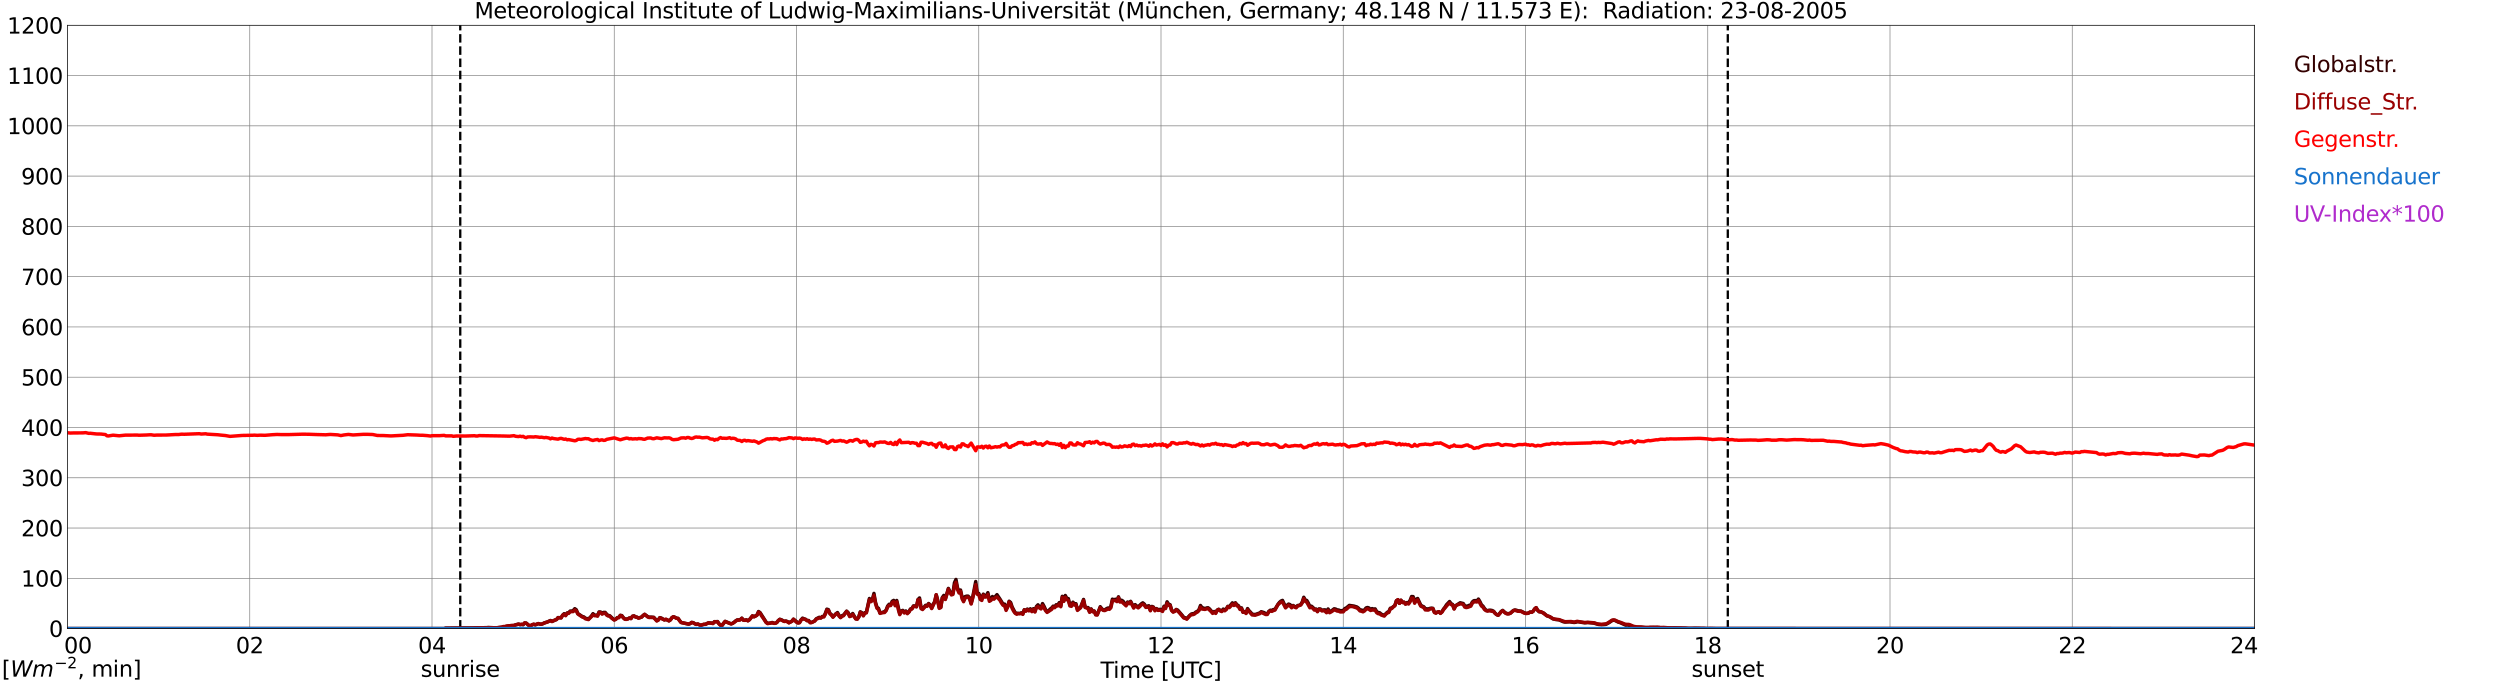 <?xml version="1.0" encoding="utf-8" standalone="no"?>
<!DOCTYPE svg PUBLIC "-//W3C//DTD SVG 1.1//EN"
  "http://www.w3.org/Graphics/SVG/1.1/DTD/svg11.dtd">
<svg xmlns:xlink="http://www.w3.org/1999/xlink" width="1085.4pt" height="296.64pt" viewBox="0 0 1085.4 296.64" xmlns="http://www.w3.org/2000/svg" version="1.1">
 <defs>
  <style type="text/css">*{stroke-linejoin: round; stroke-linecap: butt}</style>
 </defs>
 <g id="figure_1">
  <g id="patch_1">
   <path d="M 0 296.64 
L 1085.4 296.64 
L 1085.4 0 
L 0 0 
z
" style="fill: #ffffff"/>
  </g>
  <g id="axes_1">
   <g id="patch_2">
    <path d="M 29.306 272.909 
L 978.814 272.909 
L 978.814 10.976 
L 29.306 10.976 
z
" style="fill: #ffffff"/>
   </g>
   <g id="patch_3">
    <path d="M 978.814 272.909 
L 978.814 272.909 
L 978.814 10.976 
L 978.814 10.976 
z
" clip-path="url(#p31eaba32c1)" style="fill: #d3d3d3; opacity: 0.25; stroke: #d3d3d3; stroke-linejoin: miter"/>
   </g>
   <g id="matplotlib.axis_1">
    <g id="xtick_1">
     <g id="line2d_1">
      <path d="M 29.306 272.909 
L 29.306 10.976 
" clip-path="url(#p31eaba32c1)" style="fill: none; stroke: #808080; stroke-width: 0.3; stroke-linecap: square"/>
     </g>
     <g id="line2d_2"/>
     <g id="text_1">
      <!--    00 -->
      <g transform="translate(18.733 283.627) scale(0.095 -0.095)">
       <defs>
        <path id="DejaVuSans-20" transform="scale(0.016)"/>
        <path id="DejaVuSans-30" d="M 2034 4250 
Q 1547 4250 1301 3770 
Q 1056 3291 1056 2328 
Q 1056 1369 1301 889 
Q 1547 409 2034 409 
Q 2525 409 2770 889 
Q 3016 1369 3016 2328 
Q 3016 3291 2770 3770 
Q 2525 4250 2034 4250 
z
M 2034 4750 
Q 2819 4750 3233 4129 
Q 3647 3509 3647 2328 
Q 3647 1150 3233 529 
Q 2819 -91 2034 -91 
Q 1250 -91 836 529 
Q 422 1150 422 2328 
Q 422 3509 836 4129 
Q 1250 4750 2034 4750 
z
" transform="scale(0.016)"/>
       </defs>
       <use xlink:href="#DejaVuSans-20"/>
       <use xlink:href="#DejaVuSans-20" transform="translate(31.787 0)"/>
       <use xlink:href="#DejaVuSans-20" transform="translate(63.574 0)"/>
       <use xlink:href="#DejaVuSans-30" transform="translate(95.361 0)"/>
       <use xlink:href="#DejaVuSans-30" transform="translate(158.984 0)"/>
      </g>
     </g>
    </g>
    <g id="xtick_2">
     <g id="line2d_3">
      <path d="M 108.431 272.909 
L 108.431 10.976 
" clip-path="url(#p31eaba32c1)" style="fill: none; stroke: #808080; stroke-width: 0.3; stroke-linecap: square"/>
     </g>
     <g id="line2d_4"/>
     <g id="text_2">
      <!-- 02 -->
      <g transform="translate(102.387 283.627) scale(0.095 -0.095)">
       <defs>
        <path id="DejaVuSans-32" d="M 1228 531 
L 3431 531 
L 3431 0 
L 469 0 
L 469 531 
Q 828 903 1448 1529 
Q 2069 2156 2228 2338 
Q 2531 2678 2651 2914 
Q 2772 3150 2772 3378 
Q 2772 3750 2511 3984 
Q 2250 4219 1831 4219 
Q 1534 4219 1204 4116 
Q 875 4013 500 3803 
L 500 4441 
Q 881 4594 1212 4672 
Q 1544 4750 1819 4750 
Q 2544 4750 2975 4387 
Q 3406 4025 3406 3419 
Q 3406 3131 3298 2873 
Q 3191 2616 2906 2266 
Q 2828 2175 2409 1742 
Q 1991 1309 1228 531 
z
" transform="scale(0.016)"/>
       </defs>
       <use xlink:href="#DejaVuSans-30"/>
       <use xlink:href="#DejaVuSans-32" transform="translate(63.623 0)"/>
      </g>
     </g>
    </g>
    <g id="xtick_3">
     <g id="line2d_5">
      <path d="M 187.557 272.909 
L 187.557 10.976 
" clip-path="url(#p31eaba32c1)" style="fill: none; stroke: #808080; stroke-width: 0.3; stroke-linecap: square"/>
     </g>
     <g id="line2d_6"/>
     <g id="text_3">
      <!-- 04 -->
      <g transform="translate(181.513 283.627) scale(0.095 -0.095)">
       <defs>
        <path id="DejaVuSans-34" d="M 2419 4116 
L 825 1625 
L 2419 1625 
L 2419 4116 
z
M 2253 4666 
L 3047 4666 
L 3047 1625 
L 3713 1625 
L 3713 1100 
L 3047 1100 
L 3047 0 
L 2419 0 
L 2419 1100 
L 313 1100 
L 313 1709 
L 2253 4666 
z
" transform="scale(0.016)"/>
       </defs>
       <use xlink:href="#DejaVuSans-30"/>
       <use xlink:href="#DejaVuSans-34" transform="translate(63.623 0)"/>
      </g>
     </g>
    </g>
    <g id="xtick_4">
     <g id="line2d_7">
      <path d="M 266.683 272.909 
L 266.683 10.976 
" clip-path="url(#p31eaba32c1)" style="fill: none; stroke: #808080; stroke-width: 0.3; stroke-linecap: square"/>
     </g>
     <g id="line2d_8"/>
     <g id="text_4">
      <!-- 06 -->
      <g transform="translate(260.638 283.627) scale(0.095 -0.095)">
       <defs>
        <path id="DejaVuSans-36" d="M 2113 2584 
Q 1688 2584 1439 2293 
Q 1191 2003 1191 1497 
Q 1191 994 1439 701 
Q 1688 409 2113 409 
Q 2538 409 2786 701 
Q 3034 994 3034 1497 
Q 3034 2003 2786 2293 
Q 2538 2584 2113 2584 
z
M 3366 4563 
L 3366 3988 
Q 3128 4100 2886 4159 
Q 2644 4219 2406 4219 
Q 1781 4219 1451 3797 
Q 1122 3375 1075 2522 
Q 1259 2794 1537 2939 
Q 1816 3084 2150 3084 
Q 2853 3084 3261 2657 
Q 3669 2231 3669 1497 
Q 3669 778 3244 343 
Q 2819 -91 2113 -91 
Q 1303 -91 875 529 
Q 447 1150 447 2328 
Q 447 3434 972 4092 
Q 1497 4750 2381 4750 
Q 2619 4750 2861 4703 
Q 3103 4656 3366 4563 
z
" transform="scale(0.016)"/>
       </defs>
       <use xlink:href="#DejaVuSans-30"/>
       <use xlink:href="#DejaVuSans-36" transform="translate(63.623 0)"/>
      </g>
     </g>
    </g>
    <g id="xtick_5">
     <g id="line2d_9">
      <path d="M 345.808 272.909 
L 345.808 10.976 
" clip-path="url(#p31eaba32c1)" style="fill: none; stroke: #808080; stroke-width: 0.3; stroke-linecap: square"/>
     </g>
     <g id="line2d_10"/>
     <g id="text_5">
      <!-- 08 -->
      <g transform="translate(339.764 283.627) scale(0.095 -0.095)">
       <defs>
        <path id="DejaVuSans-38" d="M 2034 2216 
Q 1584 2216 1326 1975 
Q 1069 1734 1069 1313 
Q 1069 891 1326 650 
Q 1584 409 2034 409 
Q 2484 409 2743 651 
Q 3003 894 3003 1313 
Q 3003 1734 2745 1975 
Q 2488 2216 2034 2216 
z
M 1403 2484 
Q 997 2584 770 2862 
Q 544 3141 544 3541 
Q 544 4100 942 4425 
Q 1341 4750 2034 4750 
Q 2731 4750 3128 4425 
Q 3525 4100 3525 3541 
Q 3525 3141 3298 2862 
Q 3072 2584 2669 2484 
Q 3125 2378 3379 2068 
Q 3634 1759 3634 1313 
Q 3634 634 3220 271 
Q 2806 -91 2034 -91 
Q 1263 -91 848 271 
Q 434 634 434 1313 
Q 434 1759 690 2068 
Q 947 2378 1403 2484 
z
M 1172 3481 
Q 1172 3119 1398 2916 
Q 1625 2713 2034 2713 
Q 2441 2713 2670 2916 
Q 2900 3119 2900 3481 
Q 2900 3844 2670 4047 
Q 2441 4250 2034 4250 
Q 1625 4250 1398 4047 
Q 1172 3844 1172 3481 
z
" transform="scale(0.016)"/>
       </defs>
       <use xlink:href="#DejaVuSans-30"/>
       <use xlink:href="#DejaVuSans-38" transform="translate(63.623 0)"/>
      </g>
     </g>
    </g>
    <g id="xtick_6">
     <g id="line2d_11">
      <path d="M 424.934 272.909 
L 424.934 10.976 
" clip-path="url(#p31eaba32c1)" style="fill: none; stroke: #808080; stroke-width: 0.3; stroke-linecap: square"/>
     </g>
     <g id="line2d_12"/>
     <g id="text_6">
      <!-- 10 -->
      <g transform="translate(418.89 283.627) scale(0.095 -0.095)">
       <defs>
        <path id="DejaVuSans-31" d="M 794 531 
L 1825 531 
L 1825 4091 
L 703 3866 
L 703 4441 
L 1819 4666 
L 2450 4666 
L 2450 531 
L 3481 531 
L 3481 0 
L 794 0 
L 794 531 
z
" transform="scale(0.016)"/>
       </defs>
       <use xlink:href="#DejaVuSans-31"/>
       <use xlink:href="#DejaVuSans-30" transform="translate(63.623 0)"/>
      </g>
     </g>
    </g>
    <g id="xtick_7">
     <g id="line2d_13">
      <path d="M 504.06 272.909 
L 504.06 10.976 
" clip-path="url(#p31eaba32c1)" style="fill: none; stroke: #808080; stroke-width: 0.3; stroke-linecap: square"/>
     </g>
     <g id="line2d_14"/>
     <g id="text_7">
      <!-- 12 -->
      <g transform="translate(498.015 283.627) scale(0.095 -0.095)">
       <use xlink:href="#DejaVuSans-31"/>
       <use xlink:href="#DejaVuSans-32" transform="translate(63.623 0)"/>
      </g>
     </g>
    </g>
    <g id="xtick_8">
     <g id="line2d_15">
      <path d="M 583.185 272.909 
L 583.185 10.976 
" clip-path="url(#p31eaba32c1)" style="fill: none; stroke: #808080; stroke-width: 0.3; stroke-linecap: square"/>
     </g>
     <g id="line2d_16"/>
     <g id="text_8">
      <!-- 14 -->
      <g transform="translate(577.141 283.627) scale(0.095 -0.095)">
       <use xlink:href="#DejaVuSans-31"/>
       <use xlink:href="#DejaVuSans-34" transform="translate(63.623 0)"/>
      </g>
     </g>
    </g>
    <g id="xtick_9">
     <g id="line2d_17">
      <path d="M 662.311 272.909 
L 662.311 10.976 
" clip-path="url(#p31eaba32c1)" style="fill: none; stroke: #808080; stroke-width: 0.3; stroke-linecap: square"/>
     </g>
     <g id="line2d_18"/>
     <g id="text_9">
      <!-- 16 -->
      <g transform="translate(656.267 283.627) scale(0.095 -0.095)">
       <use xlink:href="#DejaVuSans-31"/>
       <use xlink:href="#DejaVuSans-36" transform="translate(63.623 0)"/>
      </g>
     </g>
    </g>
    <g id="xtick_10">
     <g id="line2d_19">
      <path d="M 741.437 272.909 
L 741.437 10.976 
" clip-path="url(#p31eaba32c1)" style="fill: none; stroke: #808080; stroke-width: 0.3; stroke-linecap: square"/>
     </g>
     <g id="line2d_20"/>
     <g id="text_10">
      <!-- 18 -->
      <g transform="translate(735.392 283.627) scale(0.095 -0.095)">
       <use xlink:href="#DejaVuSans-31"/>
       <use xlink:href="#DejaVuSans-38" transform="translate(63.623 0)"/>
      </g>
     </g>
    </g>
    <g id="xtick_11">
     <g id="line2d_21">
      <path d="M 820.562 272.909 
L 820.562 10.976 
" clip-path="url(#p31eaba32c1)" style="fill: none; stroke: #808080; stroke-width: 0.3; stroke-linecap: square"/>
     </g>
     <g id="line2d_22"/>
     <g id="text_11">
      <!-- 20 -->
      <g transform="translate(814.518 283.627) scale(0.095 -0.095)">
       <use xlink:href="#DejaVuSans-32"/>
       <use xlink:href="#DejaVuSans-30" transform="translate(63.623 0)"/>
      </g>
     </g>
    </g>
    <g id="xtick_12">
     <g id="line2d_23">
      <path d="M 899.688 272.909 
L 899.688 10.976 
" clip-path="url(#p31eaba32c1)" style="fill: none; stroke: #808080; stroke-width: 0.3; stroke-linecap: square"/>
     </g>
     <g id="line2d_24"/>
     <g id="text_12">
      <!-- 22 -->
      <g transform="translate(893.644 283.627) scale(0.095 -0.095)">
       <use xlink:href="#DejaVuSans-32"/>
       <use xlink:href="#DejaVuSans-32" transform="translate(63.623 0)"/>
      </g>
     </g>
    </g>
    <g id="xtick_13">
     <g id="line2d_25">
      <path d="M 978.814 272.909 
L 978.814 10.976 
" clip-path="url(#p31eaba32c1)" style="fill: none; stroke: #808080; stroke-width: 0.3; stroke-linecap: square"/>
     </g>
     <g id="line2d_26"/>
     <g id="text_13">
      <!-- 24    -->
      <g transform="translate(968.241 283.627) scale(0.095 -0.095)">
       <use xlink:href="#DejaVuSans-32"/>
       <use xlink:href="#DejaVuSans-34" transform="translate(63.623 0)"/>
       <use xlink:href="#DejaVuSans-20" transform="translate(127.246 0)"/>
       <use xlink:href="#DejaVuSans-20" transform="translate(159.033 0)"/>
       <use xlink:href="#DejaVuSans-20" transform="translate(190.82 0)"/>
      </g>
     </g>
    </g>
    <g id="text_14">
     <!-- Time [UTC] -->
     <g transform="translate(477.806 294.322) scale(0.095 -0.095)">
      <defs>
       <path id="DejaVuSans-54" d="M -19 4666 
L 3928 4666 
L 3928 4134 
L 2272 4134 
L 2272 0 
L 1638 0 
L 1638 4134 
L -19 4134 
L -19 4666 
z
" transform="scale(0.016)"/>
       <path id="DejaVuSans-69" d="M 603 3500 
L 1178 3500 
L 1178 0 
L 603 0 
L 603 3500 
z
M 603 4863 
L 1178 4863 
L 1178 4134 
L 603 4134 
L 603 4863 
z
" transform="scale(0.016)"/>
       <path id="DejaVuSans-6d" d="M 3328 2828 
Q 3544 3216 3844 3400 
Q 4144 3584 4550 3584 
Q 5097 3584 5394 3201 
Q 5691 2819 5691 2113 
L 5691 0 
L 5113 0 
L 5113 2094 
Q 5113 2597 4934 2840 
Q 4756 3084 4391 3084 
Q 3944 3084 3684 2787 
Q 3425 2491 3425 1978 
L 3425 0 
L 2847 0 
L 2847 2094 
Q 2847 2600 2669 2842 
Q 2491 3084 2119 3084 
Q 1678 3084 1418 2786 
Q 1159 2488 1159 1978 
L 1159 0 
L 581 0 
L 581 3500 
L 1159 3500 
L 1159 2956 
Q 1356 3278 1631 3431 
Q 1906 3584 2284 3584 
Q 2666 3584 2933 3390 
Q 3200 3197 3328 2828 
z
" transform="scale(0.016)"/>
       <path id="DejaVuSans-65" d="M 3597 1894 
L 3597 1613 
L 953 1613 
Q 991 1019 1311 708 
Q 1631 397 2203 397 
Q 2534 397 2845 478 
Q 3156 559 3463 722 
L 3463 178 
Q 3153 47 2828 -22 
Q 2503 -91 2169 -91 
Q 1331 -91 842 396 
Q 353 884 353 1716 
Q 353 2575 817 3079 
Q 1281 3584 2069 3584 
Q 2775 3584 3186 3129 
Q 3597 2675 3597 1894 
z
M 3022 2063 
Q 3016 2534 2758 2815 
Q 2500 3097 2075 3097 
Q 1594 3097 1305 2825 
Q 1016 2553 972 2059 
L 3022 2063 
z
" transform="scale(0.016)"/>
       <path id="DejaVuSans-5b" d="M 550 4863 
L 1875 4863 
L 1875 4416 
L 1125 4416 
L 1125 -397 
L 1875 -397 
L 1875 -844 
L 550 -844 
L 550 4863 
z
" transform="scale(0.016)"/>
       <path id="DejaVuSans-55" d="M 556 4666 
L 1191 4666 
L 1191 1831 
Q 1191 1081 1462 751 
Q 1734 422 2344 422 
Q 2950 422 3222 751 
Q 3494 1081 3494 1831 
L 3494 4666 
L 4128 4666 
L 4128 1753 
Q 4128 841 3676 375 
Q 3225 -91 2344 -91 
Q 1459 -91 1007 375 
Q 556 841 556 1753 
L 556 4666 
z
" transform="scale(0.016)"/>
       <path id="DejaVuSans-43" d="M 4122 4306 
L 4122 3641 
Q 3803 3938 3442 4084 
Q 3081 4231 2675 4231 
Q 1875 4231 1450 3742 
Q 1025 3253 1025 2328 
Q 1025 1406 1450 917 
Q 1875 428 2675 428 
Q 3081 428 3442 575 
Q 3803 722 4122 1019 
L 4122 359 
Q 3791 134 3420 21 
Q 3050 -91 2638 -91 
Q 1578 -91 968 557 
Q 359 1206 359 2328 
Q 359 3453 968 4101 
Q 1578 4750 2638 4750 
Q 3056 4750 3426 4639 
Q 3797 4528 4122 4306 
z
" transform="scale(0.016)"/>
       <path id="DejaVuSans-5d" d="M 1947 4863 
L 1947 -844 
L 622 -844 
L 622 -397 
L 1369 -397 
L 1369 4416 
L 622 4416 
L 622 4863 
L 1947 4863 
z
" transform="scale(0.016)"/>
      </defs>
      <use xlink:href="#DejaVuSans-54"/>
      <use xlink:href="#DejaVuSans-69" transform="translate(57.959 0)"/>
      <use xlink:href="#DejaVuSans-6d" transform="translate(85.742 0)"/>
      <use xlink:href="#DejaVuSans-65" transform="translate(183.154 0)"/>
      <use xlink:href="#DejaVuSans-20" transform="translate(244.678 0)"/>
      <use xlink:href="#DejaVuSans-5b" transform="translate(276.465 0)"/>
      <use xlink:href="#DejaVuSans-55" transform="translate(315.479 0)"/>
      <use xlink:href="#DejaVuSans-54" transform="translate(388.672 0)"/>
      <use xlink:href="#DejaVuSans-43" transform="translate(443.881 0)"/>
      <use xlink:href="#DejaVuSans-5d" transform="translate(513.705 0)"/>
     </g>
    </g>
   </g>
   <g id="matplotlib.axis_2">
    <g id="ytick_1">
     <g id="line2d_27">
      <path d="M 29.306 272.909 
L 978.814 272.909 
" clip-path="url(#p31eaba32c1)" style="fill: none; stroke: #808080; stroke-width: 0.3; stroke-linecap: square"/>
     </g>
     <g id="line2d_28"/>
     <g id="text_15">
      <!-- 0 -->
      <g transform="translate(21.261 276.518) scale(0.095 -0.095)">
       <use xlink:href="#DejaVuSans-30"/>
      </g>
     </g>
    </g>
    <g id="ytick_2">
     <g id="line2d_29">
      <path d="M 29.306 251.081 
L 978.814 251.081 
" clip-path="url(#p31eaba32c1)" style="fill: none; stroke: #808080; stroke-width: 0.3; stroke-linecap: square"/>
     </g>
     <g id="line2d_30"/>
     <g id="text_16">
      <!-- 100 -->
      <g transform="translate(9.173 254.69) scale(0.095 -0.095)">
       <use xlink:href="#DejaVuSans-31"/>
       <use xlink:href="#DejaVuSans-30" transform="translate(63.623 0)"/>
       <use xlink:href="#DejaVuSans-30" transform="translate(127.246 0)"/>
      </g>
     </g>
    </g>
    <g id="ytick_3">
     <g id="line2d_31">
      <path d="M 29.306 229.253 
L 978.814 229.253 
" clip-path="url(#p31eaba32c1)" style="fill: none; stroke: #808080; stroke-width: 0.3; stroke-linecap: square"/>
     </g>
     <g id="line2d_32"/>
     <g id="text_17">
      <!-- 200 -->
      <g transform="translate(9.173 232.863) scale(0.095 -0.095)">
       <use xlink:href="#DejaVuSans-32"/>
       <use xlink:href="#DejaVuSans-30" transform="translate(63.623 0)"/>
       <use xlink:href="#DejaVuSans-30" transform="translate(127.246 0)"/>
      </g>
     </g>
    </g>
    <g id="ytick_4">
     <g id="line2d_33">
      <path d="M 29.306 207.426 
L 978.814 207.426 
" clip-path="url(#p31eaba32c1)" style="fill: none; stroke: #808080; stroke-width: 0.3; stroke-linecap: square"/>
     </g>
     <g id="line2d_34"/>
     <g id="text_18">
      <!-- 300 -->
      <g transform="translate(9.173 211.035) scale(0.095 -0.095)">
       <defs>
        <path id="DejaVuSans-33" d="M 2597 2516 
Q 3050 2419 3304 2112 
Q 3559 1806 3559 1356 
Q 3559 666 3084 287 
Q 2609 -91 1734 -91 
Q 1441 -91 1130 -33 
Q 819 25 488 141 
L 488 750 
Q 750 597 1062 519 
Q 1375 441 1716 441 
Q 2309 441 2620 675 
Q 2931 909 2931 1356 
Q 2931 1769 2642 2001 
Q 2353 2234 1838 2234 
L 1294 2234 
L 1294 2753 
L 1863 2753 
Q 2328 2753 2575 2939 
Q 2822 3125 2822 3475 
Q 2822 3834 2567 4026 
Q 2313 4219 1838 4219 
Q 1578 4219 1281 4162 
Q 984 4106 628 3988 
L 628 4550 
Q 988 4650 1302 4700 
Q 1616 4750 1894 4750 
Q 2613 4750 3031 4423 
Q 3450 4097 3450 3541 
Q 3450 3153 3228 2886 
Q 3006 2619 2597 2516 
z
" transform="scale(0.016)"/>
       </defs>
       <use xlink:href="#DejaVuSans-33"/>
       <use xlink:href="#DejaVuSans-30" transform="translate(63.623 0)"/>
       <use xlink:href="#DejaVuSans-30" transform="translate(127.246 0)"/>
      </g>
     </g>
    </g>
    <g id="ytick_5">
     <g id="line2d_35">
      <path d="M 29.306 185.598 
L 978.814 185.598 
" clip-path="url(#p31eaba32c1)" style="fill: none; stroke: #808080; stroke-width: 0.3; stroke-linecap: square"/>
     </g>
     <g id="line2d_36"/>
     <g id="text_19">
      <!-- 400 -->
      <g transform="translate(9.173 189.207) scale(0.095 -0.095)">
       <use xlink:href="#DejaVuSans-34"/>
       <use xlink:href="#DejaVuSans-30" transform="translate(63.623 0)"/>
       <use xlink:href="#DejaVuSans-30" transform="translate(127.246 0)"/>
      </g>
     </g>
    </g>
    <g id="ytick_6">
     <g id="line2d_37">
      <path d="M 29.306 163.77 
L 978.814 163.77 
" clip-path="url(#p31eaba32c1)" style="fill: none; stroke: #808080; stroke-width: 0.3; stroke-linecap: square"/>
     </g>
     <g id="line2d_38"/>
     <g id="text_20">
      <!-- 500 -->
      <g transform="translate(9.173 167.379) scale(0.095 -0.095)">
       <defs>
        <path id="DejaVuSans-35" d="M 691 4666 
L 3169 4666 
L 3169 4134 
L 1269 4134 
L 1269 2991 
Q 1406 3038 1543 3061 
Q 1681 3084 1819 3084 
Q 2600 3084 3056 2656 
Q 3513 2228 3513 1497 
Q 3513 744 3044 326 
Q 2575 -91 1722 -91 
Q 1428 -91 1123 -41 
Q 819 9 494 109 
L 494 744 
Q 775 591 1075 516 
Q 1375 441 1709 441 
Q 2250 441 2565 725 
Q 2881 1009 2881 1497 
Q 2881 1984 2565 2268 
Q 2250 2553 1709 2553 
Q 1456 2553 1204 2497 
Q 953 2441 691 2322 
L 691 4666 
z
" transform="scale(0.016)"/>
       </defs>
       <use xlink:href="#DejaVuSans-35"/>
       <use xlink:href="#DejaVuSans-30" transform="translate(63.623 0)"/>
       <use xlink:href="#DejaVuSans-30" transform="translate(127.246 0)"/>
      </g>
     </g>
    </g>
    <g id="ytick_7">
     <g id="line2d_39">
      <path d="M 29.306 141.942 
L 978.814 141.942 
" clip-path="url(#p31eaba32c1)" style="fill: none; stroke: #808080; stroke-width: 0.3; stroke-linecap: square"/>
     </g>
     <g id="line2d_40"/>
     <g id="text_21">
      <!-- 600 -->
      <g transform="translate(9.173 145.551) scale(0.095 -0.095)">
       <use xlink:href="#DejaVuSans-36"/>
       <use xlink:href="#DejaVuSans-30" transform="translate(63.623 0)"/>
       <use xlink:href="#DejaVuSans-30" transform="translate(127.246 0)"/>
      </g>
     </g>
    </g>
    <g id="ytick_8">
     <g id="line2d_41">
      <path d="M 29.306 120.114 
L 978.814 120.114 
" clip-path="url(#p31eaba32c1)" style="fill: none; stroke: #808080; stroke-width: 0.3; stroke-linecap: square"/>
     </g>
     <g id="line2d_42"/>
     <g id="text_22">
      <!-- 700 -->
      <g transform="translate(9.173 123.724) scale(0.095 -0.095)">
       <defs>
        <path id="DejaVuSans-37" d="M 525 4666 
L 3525 4666 
L 3525 4397 
L 1831 0 
L 1172 0 
L 2766 4134 
L 525 4134 
L 525 4666 
z
" transform="scale(0.016)"/>
       </defs>
       <use xlink:href="#DejaVuSans-37"/>
       <use xlink:href="#DejaVuSans-30" transform="translate(63.623 0)"/>
       <use xlink:href="#DejaVuSans-30" transform="translate(127.246 0)"/>
      </g>
     </g>
    </g>
    <g id="ytick_9">
     <g id="line2d_43">
      <path d="M 29.306 98.287 
L 978.814 98.287 
" clip-path="url(#p31eaba32c1)" style="fill: none; stroke: #808080; stroke-width: 0.3; stroke-linecap: square"/>
     </g>
     <g id="line2d_44"/>
     <g id="text_23">
      <!-- 800 -->
      <g transform="translate(9.173 101.896) scale(0.095 -0.095)">
       <use xlink:href="#DejaVuSans-38"/>
       <use xlink:href="#DejaVuSans-30" transform="translate(63.623 0)"/>
       <use xlink:href="#DejaVuSans-30" transform="translate(127.246 0)"/>
      </g>
     </g>
    </g>
    <g id="ytick_10">
     <g id="line2d_45">
      <path d="M 29.306 76.459 
L 978.814 76.459 
" clip-path="url(#p31eaba32c1)" style="fill: none; stroke: #808080; stroke-width: 0.3; stroke-linecap: square"/>
     </g>
     <g id="line2d_46"/>
     <g id="text_24">
      <!-- 900 -->
      <g transform="translate(9.173 80.068) scale(0.095 -0.095)">
       <defs>
        <path id="DejaVuSans-39" d="M 703 97 
L 703 672 
Q 941 559 1184 500 
Q 1428 441 1663 441 
Q 2288 441 2617 861 
Q 2947 1281 2994 2138 
Q 2813 1869 2534 1725 
Q 2256 1581 1919 1581 
Q 1219 1581 811 2004 
Q 403 2428 403 3163 
Q 403 3881 828 4315 
Q 1253 4750 1959 4750 
Q 2769 4750 3195 4129 
Q 3622 3509 3622 2328 
Q 3622 1225 3098 567 
Q 2575 -91 1691 -91 
Q 1453 -91 1209 -44 
Q 966 3 703 97 
z
M 1959 2075 
Q 2384 2075 2632 2365 
Q 2881 2656 2881 3163 
Q 2881 3666 2632 3958 
Q 2384 4250 1959 4250 
Q 1534 4250 1286 3958 
Q 1038 3666 1038 3163 
Q 1038 2656 1286 2365 
Q 1534 2075 1959 2075 
z
" transform="scale(0.016)"/>
       </defs>
       <use xlink:href="#DejaVuSans-39"/>
       <use xlink:href="#DejaVuSans-30" transform="translate(63.623 0)"/>
       <use xlink:href="#DejaVuSans-30" transform="translate(127.246 0)"/>
      </g>
     </g>
    </g>
    <g id="ytick_11">
     <g id="line2d_47">
      <path d="M 29.306 54.631 
L 978.814 54.631 
" clip-path="url(#p31eaba32c1)" style="fill: none; stroke: #808080; stroke-width: 0.3; stroke-linecap: square"/>
     </g>
     <g id="line2d_48"/>
     <g id="text_25">
      <!-- 1000 -->
      <g transform="translate(3.128 58.24) scale(0.095 -0.095)">
       <use xlink:href="#DejaVuSans-31"/>
       <use xlink:href="#DejaVuSans-30" transform="translate(63.623 0)"/>
       <use xlink:href="#DejaVuSans-30" transform="translate(127.246 0)"/>
       <use xlink:href="#DejaVuSans-30" transform="translate(190.869 0)"/>
      </g>
     </g>
    </g>
    <g id="ytick_12">
     <g id="line2d_49">
      <path d="M 29.306 32.803 
L 978.814 32.803 
" clip-path="url(#p31eaba32c1)" style="fill: none; stroke: #808080; stroke-width: 0.3; stroke-linecap: square"/>
     </g>
     <g id="line2d_50"/>
     <g id="text_26">
      <!-- 1100 -->
      <g transform="translate(3.128 36.413) scale(0.095 -0.095)">
       <use xlink:href="#DejaVuSans-31"/>
       <use xlink:href="#DejaVuSans-31" transform="translate(63.623 0)"/>
       <use xlink:href="#DejaVuSans-30" transform="translate(127.246 0)"/>
       <use xlink:href="#DejaVuSans-30" transform="translate(190.869 0)"/>
      </g>
     </g>
    </g>
    <g id="ytick_13">
     <g id="line2d_51">
      <path d="M 29.306 10.976 
L 978.814 10.976 
" clip-path="url(#p31eaba32c1)" style="fill: none; stroke: #808080; stroke-width: 0.3; stroke-linecap: square"/>
     </g>
     <g id="line2d_52"/>
     <g id="text_27">
      <!-- 1200 -->
      <g transform="translate(3.128 14.585) scale(0.095 -0.095)">
       <use xlink:href="#DejaVuSans-31"/>
       <use xlink:href="#DejaVuSans-32" transform="translate(63.623 0)"/>
       <use xlink:href="#DejaVuSans-30" transform="translate(127.246 0)"/>
       <use xlink:href="#DejaVuSans-30" transform="translate(190.869 0)"/>
      </g>
     </g>
    </g>
   </g>
   <g id="line2d_53">
    <path d="M 199.822 272.909 
L 199.822 10.976 
" clip-path="url(#p31eaba32c1)" style="fill: none; stroke-dasharray: 3.7,1.6; stroke-dashoffset: 0; stroke: #000000"/>
   </g>
   <g id="line2d_54">
    <path d="M 750.141 272.909 
L 750.141 10.976 
" clip-path="url(#p31eaba32c1)" style="fill: none; stroke-dasharray: 3.7,1.6; stroke-dashoffset: 0; stroke: #000000"/>
   </g>
   <g id="line2d_55">
    <path d="M 29.306 272.909 
L 192.832 272.909 
L 193.492 272.708 
L 205.36 272.625 
L 207.339 272.544 
L 208.657 272.544 
L 211.295 272.503 
L 211.954 272.42 
L 215.251 272.584 
L 217.889 272.339 
L 218.548 272.134 
L 219.207 272.134 
L 220.526 271.806 
L 221.845 271.601 
L 223.164 271.601 
L 223.823 271.274 
L 225.142 270.946 
L 225.801 271.232 
L 226.461 271.11 
L 227.12 271.232 
L 227.779 270.495 
L 228.439 270.495 
L 229.757 271.724 
L 230.417 271.684 
L 231.076 271.274 
L 231.736 271.027 
L 232.395 271.315 
L 233.714 270.741 
L 234.373 270.946 
L 235.033 271.027 
L 235.692 270.783 
L 236.351 270.414 
L 237.67 270.045 
L 238.989 269.39 
L 239.648 269.798 
L 241.626 268.938 
L 242.286 268.12 
L 243.604 268.203 
L 244.264 267.096 
L 244.923 266.441 
L 245.583 267.015 
L 246.242 266.114 
L 246.901 265.992 
L 247.561 265.295 
L 248.22 265.295 
L 248.88 265.049 
L 249.539 264.272 
L 250.198 264.721 
L 250.858 266.36 
L 252.836 267.67 
L 253.495 267.834 
L 254.155 268.447 
L 254.814 268.53 
L 255.473 268.816 
L 256.792 267.423 
L 257.451 266.441 
L 258.111 267.055 
L 258.77 267.055 
L 259.43 267.26 
L 260.089 265.664 
L 260.748 265.703 
L 261.408 266.195 
L 262.067 265.867 
L 262.726 265.867 
L 263.386 266.646 
L 264.045 267.22 
L 264.705 267.301 
L 266.023 268.572 
L 266.683 269.063 
L 267.342 268.816 
L 268.002 268.161 
L 268.661 268.039 
L 269.32 267.138 
L 269.98 267.26 
L 270.639 268.161 
L 271.298 268.735 
L 271.958 268.775 
L 272.617 268.652 
L 273.277 268.283 
L 273.936 268.53 
L 274.595 267.548 
L 275.255 267.384 
L 275.914 267.792 
L 276.573 267.956 
L 277.233 268.325 
L 278.552 267.915 
L 279.211 267.179 
L 279.87 266.727 
L 281.189 267.67 
L 281.849 267.956 
L 282.508 267.915 
L 283.827 267.998 
L 285.145 269.471 
L 285.805 269.104 
L 286.464 268.161 
L 287.124 268.325 
L 288.442 269.144 
L 289.102 269.021 
L 289.761 269.185 
L 290.42 269.554 
L 291.08 269.104 
L 291.739 268.12 
L 292.399 267.751 
L 293.058 267.998 
L 293.717 268.408 
L 294.377 268.489 
L 295.696 270.25 
L 297.674 270.7 
L 298.992 270.988 
L 299.652 270.741 
L 300.311 270.209 
L 300.971 270.331 
L 301.63 270.783 
L 302.289 271.069 
L 302.949 270.905 
L 304.267 271.479 
L 305.586 271.069 
L 306.246 271.069 
L 307.564 270.414 
L 308.883 270.495 
L 309.543 270.658 
L 310.202 269.881 
L 310.861 269.923 
L 311.521 269.84 
L 312.18 270.824 
L 312.839 271.479 
L 313.499 271.518 
L 314.818 269.759 
L 317.455 270.864 
L 318.114 270.578 
L 318.774 270.128 
L 319.433 269.512 
L 320.093 269.144 
L 320.752 269.144 
L 321.411 269.021 
L 322.071 268.366 
L 322.73 269.185 
L 323.39 269.268 
L 324.049 269.104 
L 324.708 269.471 
L 325.368 269.063 
L 326.686 267.384 
L 327.346 267.712 
L 328.665 267.015 
L 329.324 265.5 
L 329.983 265.95 
L 332.621 270.086 
L 333.28 270.619 
L 334.599 270.495 
L 335.258 270.25 
L 335.918 270.578 
L 336.577 270.578 
L 337.236 270.292 
L 337.896 269.471 
L 338.555 268.858 
L 339.215 269.063 
L 340.533 269.759 
L 341.193 269.595 
L 341.852 269.84 
L 342.512 270.331 
L 343.83 269.676 
L 344.49 268.816 
L 346.468 270.414 
L 347.127 270.292 
L 347.787 269.104 
L 348.446 268.366 
L 349.105 268.694 
L 349.765 268.858 
L 350.424 269.432 
L 351.083 269.39 
L 351.743 270.292 
L 352.402 270.209 
L 353.721 269.554 
L 354.38 268.652 
L 355.699 267.998 
L 356.359 268.283 
L 357.018 267.629 
L 357.677 267.629 
L 358.337 266.278 
L 358.996 264.475 
L 359.655 264.68 
L 360.315 266.278 
L 360.974 266.852 
L 361.634 267.792 
L 362.952 266.441 
L 363.612 265.95 
L 364.271 267.138 
L 364.93 268.039 
L 365.59 267.301 
L 366.249 267.015 
L 367.568 265.335 
L 368.227 265.95 
L 368.887 267.343 
L 369.546 267.22 
L 370.206 266.36 
L 371.524 268.611 
L 372.184 268.735 
L 372.843 267.792 
L 373.502 265.623 
L 374.162 265.992 
L 374.821 267.055 
L 375.481 265.992 
L 376.14 265.867 
L 377.459 259.847 
L 378.118 260.995 
L 378.777 260.135 
L 379.437 257.636 
L 380.096 261.445 
L 380.756 263.697 
L 381.415 264.108 
L 382.074 266.114 
L 382.734 265.992 
L 384.053 265.54 
L 384.712 264.885 
L 385.371 263.123 
L 386.031 262.346 
L 386.69 262.632 
L 387.349 261.034 
L 388.009 260.668 
L 388.668 262.427 
L 389.328 260.707 
L 390.646 266.524 
L 391.306 265.254 
L 391.965 265.007 
L 392.624 265.745 
L 393.284 265.254 
L 393.943 266.072 
L 394.603 265.703 
L 395.262 264.394 
L 395.921 264.189 
L 396.581 263.043 
L 397.24 263.084 
L 397.899 263.37 
L 398.559 260.299 
L 399.218 259.603 
L 399.878 263.697 
L 400.537 264.23 
L 401.196 263.615 
L 401.856 262.796 
L 402.515 262.879 
L 403.175 262.019 
L 403.834 262.591 
L 404.493 263.944 
L 405.153 262.388 
L 405.812 261.159 
L 406.471 258.251 
L 407.131 260.585 
L 407.79 263.78 
L 408.45 263.575 
L 409.109 259.439 
L 409.768 258.496 
L 410.428 260.052 
L 411.746 255.466 
L 412.406 256.776 
L 413.065 257.719 
L 413.725 257.594 
L 414.384 253.008 
L 415.043 251.577 
L 415.703 255.18 
L 416.362 256.776 
L 417.022 256.163 
L 417.681 259.234 
L 418.34 260.668 
L 419 259.029 
L 419.659 258.823 
L 420.318 258.823 
L 420.978 259.52 
L 421.637 261.895 
L 422.297 259.314 
L 423.615 252.476 
L 424.275 257.431 
L 424.934 257.636 
L 425.593 259.029 
L 426.253 260.011 
L 426.912 257.963 
L 427.572 258.784 
L 428.231 258.579 
L 428.89 257.308 
L 429.55 260.299 
L 430.209 259.971 
L 430.869 258.987 
L 431.528 259.683 
L 432.847 258.169 
L 434.165 260.135 
L 435.484 262.305 
L 436.144 262.263 
L 436.803 264.435 
L 437.462 263.451 
L 438.122 261.034 
L 438.781 261.567 
L 439.44 263.534 
L 440.759 266.031 
L 441.419 266.236 
L 442.737 266.319 
L 443.397 266.072 
L 444.056 266.483 
L 444.716 264.721 
L 445.375 265.049 
L 446.034 264.435 
L 446.694 264.885 
L 447.353 264.311 
L 448.012 265.212 
L 448.672 264.272 
L 449.331 265.376 
L 449.991 263.287 
L 450.65 262.591 
L 451.309 263.575 
L 451.969 263.861 
L 452.628 262.06 
L 453.287 263.248 
L 453.947 264.68 
L 454.606 265.5 
L 455.266 265.171 
L 455.925 264.435 
L 456.584 263.944 
L 457.244 263.165 
L 457.903 263.492 
L 458.563 262.552 
L 459.222 262.837 
L 459.881 261.65 
L 460.541 263.001 
L 461.2 258.906 
L 461.859 260.749 
L 462.519 258.537 
L 463.178 259.808 
L 463.838 259.889 
L 464.497 262.552 
L 465.156 262.591 
L 465.816 261.445 
L 466.475 262.141 
L 467.134 262.1 
L 467.794 264.64 
L 468.453 264.066 
L 469.113 263.739 
L 470.431 260.257 
L 471.091 263.37 
L 471.75 263.82 
L 472.409 263.78 
L 473.069 265.581 
L 473.728 264.352 
L 474.388 265.418 
L 475.047 265.254 
L 475.706 266.727 
L 476.366 266.81 
L 477.685 263.412 
L 478.344 264.272 
L 479.003 264.804 
L 479.663 264.804 
L 480.322 264.311 
L 480.981 263.983 
L 481.641 264.025 
L 482.3 263.287 
L 482.96 260.135 
L 483.619 260.38 
L 484.278 260.174 
L 484.938 260.79 
L 485.597 259.111 
L 486.256 261.034 
L 486.916 260.585 
L 487.575 260.995 
L 488.235 261.936 
L 488.894 262.51 
L 489.553 261.364 
L 490.213 261.692 
L 490.872 261.076 
L 491.532 262.346 
L 492.191 263.37 
L 492.85 262.51 
L 493.51 263.123 
L 494.169 263.451 
L 495.488 262.183 
L 496.147 261.731 
L 496.807 262.263 
L 497.466 263.329 
L 498.785 263.001 
L 499.444 264.926 
L 500.103 263.287 
L 500.763 263.534 
L 501.422 264.763 
L 502.082 264.23 
L 502.741 264.64 
L 504.06 264.557 
L 504.719 265.09 
L 505.379 263.206 
L 506.038 263.739 
L 506.697 261.281 
L 507.357 262.305 
L 508.016 262.552 
L 508.675 264.885 
L 509.335 265.54 
L 509.994 265.295 
L 510.654 264.599 
L 511.313 264.885 
L 513.291 267.179 
L 513.95 268.039 
L 514.61 268.244 
L 515.269 268.572 
L 516.588 267.138 
L 517.247 266.563 
L 518.566 266.319 
L 519.226 265.703 
L 519.885 265.418 
L 520.544 264.68 
L 521.204 262.879 
L 521.863 263.82 
L 522.522 263.983 
L 523.182 264.311 
L 523.841 263.944 
L 524.501 263.861 
L 525.16 264.394 
L 526.479 265.95 
L 527.138 265.5 
L 527.797 266.072 
L 528.457 264.885 
L 529.116 264.516 
L 529.776 265.007 
L 530.435 265.171 
L 531.094 264.435 
L 531.754 264.763 
L 532.413 264.352 
L 533.073 263.248 
L 533.732 263.37 
L 535.051 261.731 
L 535.71 262.427 
L 536.369 261.692 
L 537.029 262.552 
L 537.688 262.96 
L 538.348 264.189 
L 539.007 263.903 
L 539.666 265.786 
L 540.326 265.5 
L 540.985 266.114 
L 541.644 264.23 
L 542.304 265.171 
L 542.963 265.828 
L 543.623 266.646 
L 544.941 266.81 
L 546.919 266.114 
L 547.579 265.581 
L 548.898 265.992 
L 549.557 266.524 
L 550.216 266.524 
L 550.876 265.418 
L 551.535 264.926 
L 552.195 265.007 
L 552.854 264.64 
L 553.513 264.599 
L 554.832 262.388 
L 555.491 261.528 
L 556.151 260.954 
L 556.81 260.668 
L 558.129 263.492 
L 558.788 262.796 
L 559.448 262.263 
L 560.107 262.51 
L 560.766 263.287 
L 561.426 262.879 
L 562.085 263.329 
L 562.745 263.492 
L 563.404 262.879 
L 564.063 262.796 
L 564.723 262.469 
L 565.382 261.364 
L 566.042 259.314 
L 566.701 260.504 
L 567.36 260.707 
L 568.02 261.855 
L 568.679 263.248 
L 569.338 263.165 
L 569.998 263.697 
L 570.657 264.475 
L 571.317 264.394 
L 571.976 265.335 
L 572.635 264.352 
L 573.295 264.394 
L 573.954 264.968 
L 574.613 264.804 
L 575.273 264.763 
L 575.932 265.581 
L 576.592 264.394 
L 577.251 265.459 
L 577.91 265.335 
L 579.229 264.311 
L 579.889 264.435 
L 580.548 264.804 
L 581.207 264.843 
L 581.867 265.132 
L 583.185 265.09 
L 583.845 264.23 
L 584.504 263.944 
L 585.823 262.837 
L 587.801 263.123 
L 589.12 263.534 
L 589.779 264.025 
L 590.439 264.763 
L 591.098 264.843 
L 591.757 265.09 
L 592.417 264.804 
L 593.076 263.944 
L 593.736 263.739 
L 594.395 263.983 
L 595.054 264.599 
L 595.714 264.23 
L 596.373 264.435 
L 597.032 264.352 
L 597.692 265.5 
L 598.351 265.95 
L 599.011 266.031 
L 599.67 266.646 
L 600.989 267.138 
L 602.307 265.828 
L 602.967 265.54 
L 603.626 264.066 
L 604.286 263.903 
L 605.604 262.837 
L 606.264 260.79 
L 606.923 260.421 
L 607.582 261.936 
L 608.242 260.585 
L 608.901 261.528 
L 609.561 261.445 
L 610.22 262.183 
L 610.879 261.609 
L 611.539 261.692 
L 612.198 260.668 
L 612.858 258.987 
L 613.517 259.029 
L 614.176 261.159 
L 614.836 260.174 
L 615.495 259.847 
L 616.814 262.674 
L 617.473 263.165 
L 618.133 263.412 
L 618.792 264.272 
L 620.111 264.394 
L 620.77 264.147 
L 621.429 264.025 
L 622.089 264.108 
L 622.748 265.703 
L 623.408 266.072 
L 624.067 265.745 
L 624.726 265.581 
L 625.386 266.195 
L 626.045 265.581 
L 626.705 264.435 
L 627.364 263.615 
L 628.023 262.552 
L 629.342 261.159 
L 630.001 262.06 
L 630.661 262.427 
L 631.32 264.23 
L 631.98 262.96 
L 633.958 261.692 
L 635.276 262.019 
L 635.936 263.001 
L 636.595 263.206 
L 637.255 263.084 
L 637.914 262.796 
L 638.573 262.674 
L 639.233 261.364 
L 639.892 260.79 
L 640.552 260.749 
L 641.211 260.912 
L 641.87 260.094 
L 642.53 261.2 
L 643.189 262.591 
L 643.848 263.165 
L 644.508 264.189 
L 645.167 264.885 
L 645.827 265.171 
L 646.486 264.926 
L 647.145 264.926 
L 647.805 265.049 
L 648.464 265.376 
L 649.123 266.236 
L 649.783 266.81 
L 650.442 267.138 
L 651.761 265.459 
L 652.42 265.007 
L 653.08 265.664 
L 653.739 266.155 
L 654.399 266.4 
L 655.058 266.4 
L 655.717 266.236 
L 657.036 265.049 
L 657.695 264.804 
L 658.355 264.926 
L 659.014 265.171 
L 660.333 265.295 
L 662.311 266.278 
L 662.97 266.319 
L 663.63 266.155 
L 664.289 265.745 
L 664.949 265.828 
L 665.608 265.418 
L 666.267 264.394 
L 666.927 263.82 
L 667.586 264.968 
L 668.246 265.623 
L 668.905 265.664 
L 670.224 266.155 
L 671.542 267.301 
L 672.861 267.792 
L 674.18 268.652 
L 675.499 268.98 
L 676.817 269.104 
L 678.136 269.676 
L 678.796 269.964 
L 679.455 270.086 
L 680.774 270.004 
L 681.433 269.964 
L 683.411 270.25 
L 684.071 270.167 
L 684.73 269.964 
L 685.389 269.964 
L 686.708 270.209 
L 688.027 270.414 
L 689.346 270.292 
L 691.983 270.536 
L 693.961 271.11 
L 695.28 271.232 
L 696.599 271.152 
L 697.258 271.069 
L 698.577 270.331 
L 699.896 269.432 
L 700.555 269.268 
L 701.215 269.39 
L 702.533 270.086 
L 703.193 270.25 
L 705.83 271.438 
L 706.49 271.355 
L 707.808 271.56 
L 709.127 272.092 
L 711.105 272.42 
L 712.424 272.378 
L 715.721 272.503 
L 716.38 272.42 
L 717.699 272.461 
L 719.677 272.42 
L 720.996 272.544 
L 722.315 272.544 
L 724.952 272.667 
L 726.93 272.625 
L 729.568 272.708 
L 732.205 272.789 
L 732.865 272.872 
L 735.502 272.789 
L 740.118 272.872 
L 742.096 272.909 
L 978.154 272.909 
L 978.154 272.909 
" clip-path="url(#p31eaba32c1)" style="fill: none; stroke: #330000; stroke-width: 1.5; stroke-linecap: square"/>
   </g>
   <g id="line2d_56">
    <path d="M 29.306 272.909 
L 192.832 272.909 
L 193.492 272.732 
L 194.81 272.732 
L 204.701 272.691 
L 206.02 272.608 
L 207.998 272.564 
L 215.91 272.522 
L 217.889 272.271 
L 218.548 272.018 
L 219.207 272.018 
L 219.867 271.809 
L 222.504 271.558 
L 223.164 271.516 
L 225.142 270.97 
L 225.801 271.139 
L 226.461 271.053 
L 227.12 271.139 
L 227.779 270.425 
L 228.439 270.593 
L 229.757 271.558 
L 230.417 271.558 
L 231.076 271.18 
L 231.736 271.012 
L 232.395 271.222 
L 233.714 270.717 
L 234.373 270.927 
L 235.033 271.012 
L 238.989 269.501 
L 239.648 269.835 
L 240.967 269.165 
L 241.626 268.997 
L 242.286 268.198 
L 243.604 268.283 
L 244.264 267.107 
L 244.923 266.729 
L 245.583 267.319 
L 246.242 266.269 
L 246.901 266.31 
L 247.561 265.596 
L 248.88 265.514 
L 249.539 264.8 
L 250.198 265.177 
L 250.858 266.561 
L 252.836 267.906 
L 253.495 268.115 
L 254.155 268.661 
L 255.473 268.997 
L 256.792 267.696 
L 257.451 266.939 
L 258.111 267.319 
L 258.77 267.319 
L 259.43 267.528 
L 260.089 265.974 
L 260.748 265.974 
L 261.408 266.646 
L 262.067 266.269 
L 262.726 266.227 
L 263.386 267.066 
L 264.045 267.443 
L 264.705 267.528 
L 265.364 268.242 
L 266.683 269.207 
L 267.342 268.912 
L 268.002 268.198 
L 268.661 268.198 
L 269.32 267.234 
L 269.98 267.443 
L 270.639 268.283 
L 271.298 268.871 
L 271.958 268.912 
L 272.617 268.703 
L 273.277 268.366 
L 273.936 268.576 
L 274.595 267.57 
L 275.255 267.443 
L 275.914 267.906 
L 276.573 268.03 
L 277.233 268.366 
L 278.552 267.906 
L 279.87 266.729 
L 281.189 267.864 
L 281.849 268.115 
L 282.508 268.074 
L 283.827 268.157 
L 285.145 269.584 
L 285.805 269.248 
L 286.464 268.242 
L 287.783 268.829 
L 288.442 269.122 
L 289.102 268.788 
L 290.42 269.543 
L 291.08 269.122 
L 291.739 268.157 
L 292.399 267.779 
L 293.717 268.452 
L 294.377 268.493 
L 295.036 269.501 
L 295.696 270.257 
L 298.992 270.927 
L 299.652 270.676 
L 300.311 270.257 
L 300.971 270.425 
L 302.289 271.095 
L 302.949 270.927 
L 303.608 271.304 
L 304.267 271.516 
L 304.927 271.222 
L 305.586 271.053 
L 306.246 271.053 
L 307.564 270.425 
L 308.883 270.593 
L 309.543 270.717 
L 310.202 269.962 
L 311.521 269.962 
L 312.18 270.885 
L 312.839 271.39 
L 313.499 271.473 
L 314.158 270.549 
L 314.818 269.835 
L 316.796 270.676 
L 317.455 270.844 
L 318.114 270.634 
L 320.093 269.207 
L 320.752 269.248 
L 321.411 269.122 
L 322.071 268.493 
L 322.73 269.248 
L 323.39 269.333 
L 324.049 269.165 
L 324.708 269.543 
L 325.368 269.08 
L 326.686 267.402 
L 327.346 267.821 
L 328.005 267.528 
L 328.665 267.107 
L 329.324 265.765 
L 329.983 266.184 
L 330.643 267.402 
L 331.302 268.283 
L 332.621 270.298 
L 333.28 270.759 
L 335.258 270.381 
L 335.918 270.634 
L 336.577 270.634 
L 337.236 270.257 
L 337.896 269.416 
L 338.555 268.956 
L 339.215 269.207 
L 340.533 269.835 
L 341.193 269.711 
L 341.852 269.962 
L 342.512 270.425 
L 343.83 269.753 
L 344.49 268.871 
L 345.808 270.172 
L 346.468 270.466 
L 347.127 270.34 
L 347.787 269.207 
L 348.446 268.703 
L 349.105 268.788 
L 349.765 268.997 
L 350.424 269.501 
L 351.083 269.543 
L 351.743 270.34 
L 352.402 270.298 
L 353.721 269.626 
L 354.38 268.829 
L 355.699 268.283 
L 356.359 268.325 
L 357.018 267.864 
L 357.677 267.864 
L 358.337 266.688 
L 358.996 264.841 
L 359.655 265.009 
L 360.315 266.478 
L 360.974 267.066 
L 361.634 267.989 
L 362.952 266.52 
L 363.612 266.437 
L 364.271 267.485 
L 364.93 268.157 
L 365.59 267.611 
L 366.249 267.319 
L 367.568 265.47 
L 368.227 266.31 
L 368.887 267.696 
L 369.546 267.485 
L 370.206 266.773 
L 371.524 268.703 
L 372.184 268.829 
L 372.843 267.947 
L 373.502 265.848 
L 374.162 266.352 
L 374.821 267.402 
L 375.481 266.227 
L 376.14 266.101 
L 377.459 260.391 
L 378.118 261.231 
L 378.777 260.685 
L 379.437 258.461 
L 380.096 262.028 
L 380.756 264.127 
L 381.415 264.59 
L 382.074 266.31 
L 382.734 266.059 
L 384.053 265.933 
L 384.712 265.136 
L 385.371 263.582 
L 386.031 262.827 
L 386.69 262.91 
L 387.349 261.609 
L 388.009 261.272 
L 388.668 262.995 
L 389.328 261.316 
L 389.987 264.547 
L 390.646 266.856 
L 391.306 265.47 
L 391.965 265.345 
L 392.624 266.142 
L 393.284 265.555 
L 393.943 266.437 
L 394.603 265.765 
L 395.262 264.673 
L 395.921 264.422 
L 396.581 263.331 
L 397.24 263.287 
L 397.899 263.455 
L 398.559 260.391 
L 399.218 260.349 
L 399.878 264.254 
L 400.537 264.632 
L 401.856 263.163 
L 402.515 263.246 
L 403.175 262.281 
L 403.834 262.868 
L 404.493 264.21 
L 405.812 261.399 
L 406.471 258.208 
L 407.79 264.127 
L 408.45 263.791 
L 409.109 259.679 
L 409.768 259.258 
L 410.428 260.266 
L 411.746 255.774 
L 412.406 257.328 
L 413.065 258.293 
L 413.725 258.083 
L 414.384 254.388 
L 415.043 252.795 
L 415.703 255.942 
L 416.362 257.453 
L 417.022 256.697 
L 417.681 259.93 
L 418.34 261.231 
L 419 259.72 
L 419.659 259.258 
L 420.318 259.258 
L 420.978 260.057 
L 421.637 262.239 
L 422.297 259.762 
L 423.615 253.842 
L 424.275 257.998 
L 424.934 258.208 
L 425.593 260.266 
L 426.253 260.685 
L 426.912 258.376 
L 427.572 259.258 
L 428.231 259.175 
L 428.89 258.125 
L 429.55 261.063 
L 430.209 260.685 
L 430.869 259.889 
L 431.528 260.14 
L 432.187 259.467 
L 432.847 259.175 
L 434.165 260.644 
L 434.825 261.862 
L 435.484 262.785 
L 436.144 262.91 
L 436.803 265.009 
L 437.462 263.623 
L 438.122 261.358 
L 438.781 262.239 
L 439.44 264.127 
L 440.1 265.387 
L 440.759 266.269 
L 441.419 266.688 
L 442.078 266.437 
L 442.737 266.478 
L 443.397 266.31 
L 444.056 266.729 
L 444.716 264.8 
L 445.375 265.387 
L 446.034 264.715 
L 446.694 265.219 
L 447.353 264.756 
L 448.012 265.555 
L 448.672 264.59 
L 449.331 265.723 
L 449.991 263.708 
L 450.65 263.331 
L 451.309 264.001 
L 451.969 264.379 
L 452.628 262.827 
L 453.947 265.136 
L 454.606 265.891 
L 455.925 265.009 
L 456.584 264.59 
L 457.244 263.582 
L 457.903 263.833 
L 458.563 263.078 
L 459.222 263.078 
L 459.881 262.239 
L 460.541 263.414 
L 461.2 259.343 
L 461.859 261.104 
L 462.519 259.299 
L 463.178 260.349 
L 463.838 260.685 
L 464.497 263.078 
L 465.156 263.246 
L 465.816 261.945 
L 466.475 262.7 
L 467.134 262.573 
L 467.794 265.009 
L 469.113 263.918 
L 470.431 260.685 
L 471.091 263.75 
L 471.75 263.918 
L 472.409 264.296 
L 473.069 265.848 
L 473.728 264.547 
L 474.388 265.638 
L 475.047 265.387 
L 475.706 266.983 
L 476.366 267.024 
L 477.685 263.833 
L 478.344 264.505 
L 479.003 265.009 
L 479.663 265.092 
L 480.981 264.422 
L 481.641 264.547 
L 482.3 263.876 
L 482.96 260.812 
L 483.619 260.727 
L 484.278 260.77 
L 484.938 261.189 
L 485.597 259.511 
L 486.256 261.399 
L 486.916 261.189 
L 488.235 262.407 
L 488.894 263.036 
L 489.553 261.694 
L 490.213 262.113 
L 490.872 261.399 
L 492.191 264.001 
L 492.85 262.995 
L 494.169 263.918 
L 494.828 263.372 
L 495.488 262.617 
L 496.147 262.322 
L 496.807 262.741 
L 497.466 263.708 
L 498.125 263.665 
L 498.785 263.455 
L 499.444 265.177 
L 500.103 263.582 
L 500.763 263.791 
L 501.422 265.177 
L 502.082 264.422 
L 502.741 265.009 
L 503.4 264.924 
L 504.06 265.051 
L 504.719 265.47 
L 505.379 263.623 
L 506.038 264.21 
L 506.697 261.986 
L 507.357 262.827 
L 508.016 262.91 
L 508.675 265.092 
L 509.335 265.765 
L 509.994 265.47 
L 510.654 264.756 
L 511.972 265.974 
L 513.95 268.325 
L 514.61 268.493 
L 515.269 268.829 
L 516.588 267.319 
L 517.247 266.856 
L 517.907 266.856 
L 518.566 266.605 
L 519.226 266.059 
L 519.885 265.723 
L 520.544 265.092 
L 521.204 263.582 
L 521.863 264.422 
L 523.182 264.59 
L 523.841 264.337 
L 524.501 264.254 
L 525.819 265.514 
L 526.479 266.31 
L 527.138 265.806 
L 527.797 266.31 
L 528.457 264.968 
L 529.116 264.632 
L 529.776 265.26 
L 530.435 265.514 
L 531.094 264.924 
L 531.754 265.177 
L 532.413 264.632 
L 533.073 263.414 
L 533.732 263.791 
L 534.391 263.119 
L 535.051 262.281 
L 535.71 262.868 
L 536.369 262.028 
L 537.029 263.036 
L 537.688 263.372 
L 538.348 264.59 
L 539.007 264.254 
L 539.666 265.806 
L 540.326 265.682 
L 540.985 266.352 
L 541.644 264.756 
L 543.623 266.983 
L 544.941 267.107 
L 546.919 266.437 
L 547.579 265.891 
L 549.557 266.814 
L 550.216 266.773 
L 550.876 265.638 
L 551.535 265.26 
L 552.195 265.428 
L 552.854 265.092 
L 553.513 264.883 
L 554.832 262.532 
L 556.151 261.358 
L 556.81 261.399 
L 558.129 263.918 
L 559.448 262.7 
L 560.107 263.119 
L 560.766 263.876 
L 561.426 263.078 
L 562.085 263.623 
L 562.745 263.876 
L 563.404 263.119 
L 564.723 262.7 
L 565.382 261.735 
L 566.042 259.889 
L 566.701 261.104 
L 567.36 261.44 
L 568.679 263.876 
L 569.338 263.665 
L 569.998 264.127 
L 570.657 264.883 
L 571.317 264.632 
L 571.976 265.596 
L 572.635 264.632 
L 573.295 264.673 
L 573.954 265.26 
L 574.613 265.092 
L 575.273 265.387 
L 575.932 266.016 
L 576.592 265.009 
L 577.251 266.016 
L 577.91 265.682 
L 579.229 264.8 
L 579.889 264.968 
L 580.548 265.302 
L 581.207 265.345 
L 581.867 265.682 
L 583.185 265.638 
L 583.845 264.8 
L 584.504 264.547 
L 585.823 263.372 
L 587.142 263.331 
L 589.12 263.959 
L 589.779 264.505 
L 590.439 265.26 
L 591.098 265.387 
L 591.757 265.638 
L 592.417 265.26 
L 593.076 264.547 
L 593.736 264.296 
L 594.395 264.59 
L 595.054 265.051 
L 595.714 264.841 
L 597.032 264.924 
L 597.692 266.016 
L 598.351 266.437 
L 599.011 266.52 
L 599.67 267.024 
L 600.989 267.485 
L 601.648 266.688 
L 602.307 266.142 
L 602.967 265.891 
L 603.626 264.379 
L 604.286 264.169 
L 604.945 263.455 
L 605.604 262.995 
L 606.264 260.853 
L 606.923 260.349 
L 607.582 261.945 
L 608.242 260.644 
L 608.901 261.609 
L 609.561 261.44 
L 610.22 262.322 
L 610.879 261.903 
L 611.539 262.239 
L 612.198 261.316 
L 612.858 259.635 
L 613.517 259.762 
L 614.176 261.903 
L 614.836 260.812 
L 615.495 260.434 
L 616.814 263.163 
L 618.133 263.791 
L 618.792 264.8 
L 620.111 264.883 
L 620.77 264.464 
L 621.429 264.254 
L 622.089 264.254 
L 622.748 265.933 
L 623.408 266.227 
L 624.067 265.765 
L 624.726 265.638 
L 625.386 266.31 
L 626.045 265.765 
L 626.705 264.715 
L 628.683 262.364 
L 629.342 261.777 
L 630.001 262.49 
L 630.661 262.658 
L 631.32 264.422 
L 631.98 263.078 
L 632.639 262.658 
L 633.958 262.196 
L 634.617 262.239 
L 635.276 262.449 
L 635.936 263.582 
L 636.595 263.791 
L 637.255 263.665 
L 638.573 263.163 
L 639.233 261.862 
L 639.892 261.358 
L 640.552 261.272 
L 641.211 261.358 
L 641.87 260.685 
L 643.189 263.119 
L 643.848 263.623 
L 644.508 264.632 
L 645.167 265.136 
L 645.827 265.302 
L 646.486 265.177 
L 648.464 265.514 
L 649.123 266.31 
L 649.783 266.856 
L 650.442 267.107 
L 651.102 266.437 
L 651.761 265.596 
L 652.42 265.177 
L 653.739 266.31 
L 654.399 266.561 
L 655.058 266.52 
L 655.717 266.269 
L 657.036 265.136 
L 657.695 264.968 
L 659.014 265.387 
L 660.333 265.428 
L 661.652 266.142 
L 662.311 266.31 
L 662.97 266.31 
L 663.63 266.142 
L 664.289 265.723 
L 664.949 265.848 
L 665.608 265.428 
L 666.267 264.379 
L 666.927 263.833 
L 667.586 264.968 
L 668.246 265.514 
L 668.905 265.555 
L 669.564 265.848 
L 671.542 267.319 
L 672.861 267.738 
L 674.18 268.576 
L 674.839 268.788 
L 676.817 268.997 
L 679.455 269.921 
L 682.092 269.835 
L 683.411 270.089 
L 684.73 269.753 
L 686.708 270.089 
L 688.027 270.257 
L 689.346 270.172 
L 691.983 270.381 
L 692.643 270.549 
L 693.302 270.844 
L 695.28 271.053 
L 697.258 270.844 
L 697.918 270.549 
L 699.896 269.248 
L 700.555 269.122 
L 701.215 269.248 
L 702.533 269.879 
L 703.852 270.298 
L 705.171 270.844 
L 705.83 271.053 
L 707.149 271.095 
L 707.808 271.304 
L 709.127 271.894 
L 710.446 272.145 
L 712.424 272.186 
L 714.402 272.44 
L 717.699 272.313 
L 720.337 272.354 
L 720.996 272.44 
L 722.315 272.396 
L 724.293 272.564 
L 731.546 272.649 
L 732.865 272.732 
L 734.184 272.776 
L 736.162 272.732 
L 740.118 272.776 
L 740.777 272.859 
L 742.756 272.776 
L 745.393 272.859 
L 978.154 272.909 
L 978.154 272.909 
" clip-path="url(#p31eaba32c1)" style="fill: none; stroke: #990000; stroke-width: 1.5; stroke-linecap: square"/>
   </g>
   <g id="line2d_57">
    <path d="M 29.306 187.89 
L 30.625 188.014 
L 31.943 187.96 
L 35.9 187.942 
L 37.218 187.831 
L 38.537 188.152 
L 39.197 188.112 
L 41.834 188.405 
L 43.812 188.446 
L 45.79 188.669 
L 46.45 189.226 
L 47.109 189.265 
L 49.087 188.937 
L 51.725 189.199 
L 54.362 188.926 
L 59.637 188.889 
L 60.297 188.964 
L 63.594 188.859 
L 64.912 188.778 
L 65.572 188.756 
L 66.89 188.968 
L 68.209 188.881 
L 72.166 188.874 
L 76.122 188.656 
L 77.441 188.669 
L 78.759 188.507 
L 80.078 188.538 
L 86.013 188.317 
L 86.672 188.313 
L 87.331 188.451 
L 89.309 188.324 
L 89.969 188.486 
L 94.584 188.756 
L 95.903 188.909 
L 97.881 189.097 
L 99.86 189.453 
L 105.135 189.051 
L 109.75 188.968 
L 110.41 188.922 
L 111.728 189.009 
L 113.047 188.929 
L 115.025 188.994 
L 118.322 188.728 
L 120.3 188.625 
L 122.278 188.691 
L 124.916 188.697 
L 131.51 188.505 
L 134.147 188.542 
L 137.444 188.665 
L 141.4 188.772 
L 143.379 188.614 
L 146.676 188.811 
L 147.994 189.108 
L 149.313 188.844 
L 151.291 188.61 
L 153.269 188.85 
L 157.885 188.558 
L 159.863 188.579 
L 161.841 188.651 
L 163.819 189.064 
L 166.457 189.099 
L 169.754 189.26 
L 175.029 188.981 
L 177.007 188.741 
L 180.963 188.878 
L 182.282 188.959 
L 183.601 188.981 
L 185.579 189.14 
L 186.898 189.304 
L 187.557 189.162 
L 190.854 189.145 
L 192.832 189.016 
L 193.492 189.236 
L 196.129 189.232 
L 196.788 189.433 
L 198.107 189.293 
L 199.426 189.295 
L 202.063 189.308 
L 206.02 189.171 
L 206.679 189.308 
L 207.339 189.291 
L 207.998 189.121 
L 218.548 189.293 
L 221.186 189.37 
L 223.164 189.149 
L 223.823 189.418 
L 225.142 189.551 
L 225.801 189.359 
L 226.461 189.577 
L 227.12 189.446 
L 227.779 189.841 
L 228.439 190.02 
L 229.098 189.697 
L 230.417 189.669 
L 231.736 189.738 
L 232.395 189.605 
L 233.714 189.765 
L 234.373 189.891 
L 235.033 189.797 
L 236.351 190.044 
L 237.011 189.915 
L 238.329 190.162 
L 238.989 190.54 
L 239.648 190.179 
L 240.308 190.4 
L 242.286 190.664 
L 242.945 190.411 
L 243.604 190.304 
L 244.923 190.729 
L 245.583 190.594 
L 246.242 190.952 
L 246.901 190.843 
L 249.539 191.376 
L 250.198 191.216 
L 250.858 190.736 
L 251.517 190.686 
L 252.176 190.777 
L 254.155 190.393 
L 254.814 190.494 
L 255.473 190.47 
L 256.133 190.852 
L 257.451 191.256 
L 258.111 191.026 
L 259.43 190.804 
L 260.089 191.29 
L 260.748 191.057 
L 261.408 190.946 
L 262.067 191.205 
L 262.726 191.138 
L 263.386 190.756 
L 266.683 190.105 
L 269.32 190.941 
L 270.639 190.54 
L 271.958 190.214 
L 272.617 190.275 
L 273.277 190.55 
L 273.936 190.406 
L 274.595 190.601 
L 275.914 190.485 
L 276.573 190.59 
L 277.233 190.396 
L 278.552 190.472 
L 279.211 190.668 
L 279.87 190.729 
L 281.189 190.197 
L 282.508 190.144 
L 283.167 190.417 
L 283.827 190.481 
L 285.145 190.086 
L 287.124 190.428 
L 288.442 190.079 
L 289.761 190.134 
L 290.42 190.088 
L 291.08 190.267 
L 291.739 190.738 
L 292.399 190.906 
L 294.377 190.71 
L 295.696 190.144 
L 297.014 190.083 
L 297.674 190.262 
L 298.333 189.952 
L 298.992 189.955 
L 299.652 190.247 
L 300.311 190.382 
L 300.971 190.212 
L 301.63 189.854 
L 302.289 189.719 
L 302.949 189.826 
L 303.608 189.784 
L 304.927 190.094 
L 306.905 189.92 
L 307.564 190.072 
L 308.224 190.522 
L 308.883 190.651 
L 309.543 190.633 
L 310.202 191.135 
L 310.861 190.758 
L 311.521 190.887 
L 312.18 190.33 
L 312.839 189.972 
L 313.499 190.295 
L 314.158 190.256 
L 315.477 190.326 
L 316.796 190.029 
L 317.455 190.411 
L 318.114 190.269 
L 318.774 190.334 
L 319.433 190.568 
L 320.093 191.105 
L 321.411 191.24 
L 322.071 191.681 
L 322.73 191.232 
L 323.39 191.14 
L 324.049 191.454 
L 324.708 191.284 
L 326.686 191.589 
L 327.346 191.432 
L 328.665 191.902 
L 329.324 192.406 
L 331.302 191.319 
L 331.961 191.109 
L 332.621 190.69 
L 333.28 190.535 
L 333.94 190.574 
L 334.599 190.448 
L 335.258 190.57 
L 335.918 190.409 
L 337.236 190.463 
L 338.555 190.998 
L 339.215 190.568 
L 339.874 190.599 
L 340.533 190.468 
L 341.193 190.452 
L 341.852 190.282 
L 342.512 189.996 
L 343.83 190.134 
L 344.49 190.446 
L 345.149 190.136 
L 346.468 190.278 
L 347.127 190.21 
L 347.787 190.365 
L 348.446 190.782 
L 349.105 190.524 
L 349.765 190.701 
L 350.424 190.478 
L 351.083 190.751 
L 351.743 190.596 
L 352.402 190.784 
L 353.062 190.638 
L 353.721 190.629 
L 354.38 191.009 
L 355.699 190.924 
L 356.359 191.114 
L 357.018 191.526 
L 357.677 191.57 
L 358.337 191.779 
L 358.996 192.419 
L 359.655 192.205 
L 360.974 191.314 
L 361.634 191.129 
L 362.293 191.609 
L 363.612 191.507 
L 364.93 191.194 
L 365.59 191.511 
L 366.249 191.415 
L 367.568 191.995 
L 368.227 191.716 
L 368.887 191.29 
L 369.546 191.306 
L 370.206 191.552 
L 370.865 191.083 
L 371.524 190.843 
L 372.184 190.762 
L 372.843 191.175 
L 373.502 192.059 
L 374.162 191.895 
L 374.821 191.528 
L 375.481 191.751 
L 376.14 191.579 
L 376.799 192.701 
L 377.459 193.55 
L 378.118 192.899 
L 378.777 193.113 
L 379.437 193.639 
L 380.096 192.26 
L 380.756 192.153 
L 381.415 192.174 
L 382.074 191.904 
L 383.393 191.978 
L 384.053 191.838 
L 385.371 192.471 
L 386.031 192.541 
L 386.69 192.081 
L 387.349 192.783 
L 388.009 193 
L 388.668 192.035 
L 389.328 193.002 
L 389.987 191.675 
L 390.646 191.018 
L 391.306 192.185 
L 394.603 192.019 
L 395.262 192.458 
L 395.921 192.164 
L 396.581 192.225 
L 397.24 192.434 
L 397.899 192.434 
L 398.559 193.471 
L 399.218 193.48 
L 399.878 192.011 
L 400.537 192 
L 402.515 192.576 
L 403.175 192.943 
L 403.834 192.565 
L 404.493 192.478 
L 405.153 193.152 
L 405.812 193.1 
L 406.471 194.183 
L 407.131 192.847 
L 407.79 192.399 
L 408.45 192.356 
L 409.109 193.929 
L 409.768 193.975 
L 410.428 193.152 
L 411.087 194.357 
L 411.746 194.715 
L 412.406 194.043 
L 413.725 194.019 
L 414.384 195.161 
L 415.043 195.206 
L 415.703 193.892 
L 416.362 193.606 
L 417.022 194.095 
L 417.681 192.687 
L 418.34 192.742 
L 419 193.362 
L 419.659 193.513 
L 420.318 193.91 
L 421.637 192.377 
L 423.615 195.678 
L 424.275 194.058 
L 424.934 194.012 
L 425.593 194.187 
L 426.253 193.759 
L 426.912 194.517 
L 427.572 193.816 
L 428.231 193.726 
L 428.89 194.418 
L 429.55 193.641 
L 430.209 194.401 
L 431.528 194.137 
L 432.187 193.923 
L 432.847 194.121 
L 433.506 193.927 
L 434.165 194.025 
L 434.825 193.336 
L 435.484 193.176 
L 436.144 193.146 
L 436.803 192.522 
L 437.462 193.578 
L 438.122 194.218 
L 438.781 194.159 
L 439.44 193.502 
L 440.1 193.416 
L 440.759 192.952 
L 441.419 192.775 
L 442.078 192.179 
L 442.737 192.194 
L 444.056 192.087 
L 444.716 192.945 
L 445.375 192.716 
L 446.034 193.008 
L 446.694 192.755 
L 447.353 192.893 
L 448.012 192.201 
L 448.672 192.327 
L 449.331 191.858 
L 449.991 192.609 
L 450.65 192.825 
L 451.969 192.65 
L 452.628 193.377 
L 454.606 191.873 
L 455.266 192.277 
L 455.925 192.539 
L 456.584 192.524 
L 457.244 192.648 
L 457.903 192.591 
L 458.563 192.962 
L 459.222 192.821 
L 459.881 193.331 
L 460.541 192.618 
L 461.2 194.3 
L 461.859 193.351 
L 462.519 194.386 
L 463.178 193.641 
L 463.838 193.665 
L 464.497 192.314 
L 465.156 192.351 
L 465.816 193.115 
L 466.475 193.207 
L 467.134 193.176 
L 467.794 192.212 
L 468.453 192.681 
L 469.113 192.786 
L 470.431 193.534 
L 471.091 192.111 
L 472.409 192.022 
L 473.069 191.771 
L 473.728 192.447 
L 474.388 191.985 
L 475.047 192.26 
L 475.706 191.681 
L 476.366 191.655 
L 477.025 192.384 
L 477.685 192.797 
L 479.003 192.349 
L 479.663 192.463 
L 480.322 193.002 
L 481.641 192.934 
L 482.3 193.338 
L 482.96 194.165 
L 483.619 194.045 
L 484.278 194.172 
L 484.938 194.028 
L 485.597 194.272 
L 486.256 193.652 
L 486.916 194.084 
L 487.575 193.947 
L 488.235 193.569 
L 489.553 193.894 
L 490.213 193.467 
L 490.872 193.89 
L 491.532 192.969 
L 492.191 192.818 
L 492.85 193.478 
L 493.51 193.2 
L 494.169 193.554 
L 494.828 193.454 
L 495.488 193.689 
L 496.147 193.377 
L 496.807 193.379 
L 497.466 193.213 
L 498.125 193.386 
L 498.785 193.729 
L 499.444 193.096 
L 500.103 193.646 
L 500.763 193.307 
L 501.422 192.722 
L 502.082 193.24 
L 503.4 192.941 
L 504.06 193.416 
L 504.719 192.696 
L 505.379 193.362 
L 506.038 193.104 
L 506.697 194.028 
L 507.357 193.299 
L 508.016 193.2 
L 508.675 192.194 
L 509.335 192.164 
L 509.994 192.393 
L 510.654 192.74 
L 511.313 192.768 
L 511.972 192.395 
L 513.291 192.443 
L 513.95 192.236 
L 514.61 192.299 
L 515.269 191.993 
L 516.588 192.631 
L 517.247 192.829 
L 517.907 192.515 
L 519.226 193.028 
L 519.885 192.925 
L 520.544 193.196 
L 521.204 193.622 
L 521.863 193.189 
L 522.522 193.622 
L 523.182 193.307 
L 523.841 193.24 
L 524.501 193.019 
L 525.16 193.257 
L 525.819 192.838 
L 526.479 192.681 
L 527.138 192.764 
L 527.797 192.441 
L 528.457 192.923 
L 529.116 192.877 
L 529.776 193.1 
L 530.435 193.028 
L 531.094 193.425 
L 531.754 193.026 
L 533.732 193.399 
L 534.391 193.515 
L 535.051 193.873 
L 535.71 193.591 
L 536.369 193.77 
L 537.029 193.222 
L 537.688 193.12 
L 538.348 192.517 
L 539.007 192.749 
L 539.666 192.164 
L 540.326 192.668 
L 540.985 192.552 
L 541.644 193.316 
L 542.963 192.484 
L 543.623 192.382 
L 544.282 192.443 
L 546.26 192.36 
L 546.919 192.609 
L 547.579 193.058 
L 548.898 193.091 
L 549.557 192.829 
L 550.216 192.69 
L 551.535 193.266 
L 552.854 192.965 
L 553.513 192.886 
L 554.832 193.521 
L 555.491 194.161 
L 556.81 194.178 
L 557.47 193.798 
L 558.129 193.172 
L 558.788 193.58 
L 559.448 193.818 
L 560.107 193.774 
L 560.766 193.6 
L 561.426 193.58 
L 562.085 193.401 
L 563.404 193.532 
L 564.063 193.595 
L 564.723 193.331 
L 566.042 194.414 
L 566.701 194.18 
L 567.36 194.102 
L 568.02 193.561 
L 568.679 193.388 
L 569.338 193.443 
L 569.998 192.98 
L 570.657 192.716 
L 571.317 192.88 
L 571.976 192.447 
L 572.635 193.185 
L 573.295 193.063 
L 573.954 192.746 
L 574.613 192.62 
L 575.273 192.79 
L 575.932 192.567 
L 576.592 193.061 
L 578.57 192.834 
L 579.229 193.102 
L 579.889 193.207 
L 580.548 193.085 
L 581.207 193.089 
L 581.867 192.875 
L 582.526 193.261 
L 583.185 192.888 
L 583.845 193.03 
L 585.164 193.905 
L 585.823 194.036 
L 586.482 193.639 
L 589.12 193.488 
L 590.439 192.982 
L 591.098 192.692 
L 592.417 192.635 
L 593.076 193.484 
L 593.736 193.157 
L 594.395 193.181 
L 595.054 192.831 
L 595.714 193.043 
L 596.373 192.866 
L 597.032 192.991 
L 597.692 192.384 
L 598.351 192.452 
L 599.67 192.253 
L 600.329 192.271 
L 600.989 191.91 
L 602.967 192.087 
L 603.626 192.484 
L 604.286 192.358 
L 605.604 192.628 
L 606.264 193.093 
L 606.923 192.895 
L 607.582 192.543 
L 608.242 193.148 
L 608.901 192.81 
L 609.561 193.087 
L 610.22 192.864 
L 610.879 193.176 
L 611.539 193.032 
L 612.858 193.825 
L 613.517 193.667 
L 614.176 192.921 
L 614.836 193.539 
L 615.495 193.633 
L 616.154 193.122 
L 617.473 192.962 
L 618.133 192.945 
L 618.792 192.786 
L 619.451 192.923 
L 620.111 192.928 
L 620.77 193.063 
L 622.089 192.908 
L 622.748 192.41 
L 623.408 192.458 
L 624.067 192.345 
L 624.726 192.471 
L 625.386 192.262 
L 629.342 194.233 
L 630.001 193.709 
L 630.661 193.709 
L 631.32 193.189 
L 631.98 193.707 
L 634.617 193.851 
L 636.595 193.211 
L 637.255 193.185 
L 637.914 193.694 
L 638.573 193.772 
L 639.233 194.159 
L 639.892 194.674 
L 640.552 194.565 
L 641.211 194.303 
L 641.87 194.44 
L 642.53 193.958 
L 644.508 193.288 
L 645.827 193.131 
L 647.145 193.285 
L 647.805 193.065 
L 648.464 193.041 
L 650.442 192.648 
L 651.102 192.914 
L 651.761 193.347 
L 652.42 193.375 
L 653.08 193.113 
L 653.739 192.995 
L 656.377 193.272 
L 657.036 193.526 
L 657.695 193.508 
L 659.014 193.065 
L 659.674 192.993 
L 660.992 193.05 
L 662.311 192.84 
L 662.97 193.15 
L 663.63 193.115 
L 664.289 193.364 
L 664.949 193.133 
L 665.608 193.213 
L 666.267 193.547 
L 666.927 193.643 
L 667.586 193.347 
L 668.905 193.55 
L 670.224 193.115 
L 671.542 192.838 
L 672.861 192.849 
L 673.521 192.546 
L 674.18 192.517 
L 674.839 192.639 
L 675.499 192.648 
L 676.158 192.443 
L 677.477 192.72 
L 679.455 192.419 
L 680.114 192.565 
L 690.005 192.312 
L 690.664 192.336 
L 691.324 192.124 
L 692.643 192.07 
L 693.302 192.181 
L 693.961 192.063 
L 694.621 192.146 
L 695.939 191.987 
L 699.896 192.578 
L 700.555 192.86 
L 701.215 192.622 
L 702.533 191.921 
L 703.193 191.81 
L 703.852 192.231 
L 704.511 192.262 
L 705.83 191.797 
L 706.49 191.873 
L 707.149 191.782 
L 707.808 191.474 
L 708.468 191.4 
L 709.127 192 
L 709.786 192.288 
L 710.446 191.775 
L 711.105 191.41 
L 711.765 191.631 
L 713.743 191.786 
L 714.402 191.496 
L 715.721 191.227 
L 716.38 191.369 
L 717.699 191.162 
L 719.018 190.946 
L 719.677 190.965 
L 720.996 190.69 
L 722.974 190.751 
L 723.633 190.583 
L 724.293 190.64 
L 724.952 190.542 
L 727.59 190.568 
L 734.184 190.417 
L 736.162 190.356 
L 738.14 190.33 
L 740.118 190.457 
L 741.437 190.555 
L 742.096 190.686 
L 742.756 190.697 
L 743.415 190.858 
L 746.052 190.629 
L 747.371 190.594 
L 750.009 190.867 
L 750.668 190.928 
L 751.987 190.841 
L 753.306 191.077 
L 753.965 191.037 
L 754.624 191.153 
L 759.899 191.033 
L 762.537 191.074 
L 763.196 191.194 
L 765.174 191.087 
L 767.153 190.922 
L 768.471 190.983 
L 769.131 191.12 
L 770.449 191.118 
L 771.109 191.133 
L 772.428 190.908 
L 773.746 190.926 
L 775.725 191.081 
L 777.703 190.943 
L 779.021 190.847 
L 780.34 190.887 
L 781.659 190.871 
L 782.978 190.93 
L 784.956 191.142 
L 785.615 191.053 
L 786.275 191.203 
L 791.55 191.14 
L 793.528 191.565 
L 794.187 191.513 
L 794.847 191.631 
L 796.165 191.638 
L 798.803 191.854 
L 799.462 191.88 
L 800.122 192.078 
L 801.44 192.29 
L 802.1 192.519 
L 802.759 192.596 
L 803.419 192.812 
L 807.375 193.318 
L 808.034 193.283 
L 808.694 193.515 
L 810.012 193.351 
L 813.309 193.098 
L 813.969 193.17 
L 816.606 192.602 
L 817.925 192.821 
L 819.903 193.268 
L 821.881 194.248 
L 823.2 194.737 
L 823.859 194.87 
L 824.519 195.401 
L 825.178 195.713 
L 825.837 195.787 
L 827.156 196.09 
L 828.475 196.258 
L 829.134 196.005 
L 829.794 196.038 
L 830.453 196.202 
L 831.772 196.278 
L 832.431 196.518 
L 833.091 196.293 
L 833.75 196.272 
L 835.069 196.553 
L 835.728 196.571 
L 836.388 196.272 
L 837.047 196.315 
L 837.706 196.662 
L 839.025 196.584 
L 839.684 196.732 
L 841.663 196.313 
L 842.322 196.551 
L 842.981 196.538 
L 844.3 196.103 
L 846.278 195.492 
L 846.938 195.558 
L 847.597 195.484 
L 848.256 195.643 
L 848.916 195.211 
L 850.894 195.206 
L 851.553 195.291 
L 852.872 195.992 
L 854.191 195.842 
L 855.51 195.385 
L 856.169 195.737 
L 857.488 195.396 
L 858.147 195.44 
L 858.806 195.859 
L 859.466 195.922 
L 860.125 195.663 
L 860.785 195.641 
L 862.763 193.176 
L 863.422 192.799 
L 864.082 192.744 
L 864.741 193.227 
L 865.4 193.862 
L 866.06 194.824 
L 866.719 195.518 
L 867.378 195.658 
L 868.038 196.086 
L 868.697 196.309 
L 869.357 196.04 
L 870.016 196.143 
L 870.675 196.383 
L 871.335 195.87 
L 873.313 194.835 
L 874.632 193.528 
L 875.291 193.211 
L 877.269 193.971 
L 878.588 195.209 
L 879.247 195.846 
L 879.907 196.25 
L 881.225 196.468 
L 883.204 196.191 
L 883.863 196.431 
L 885.182 196.63 
L 885.841 196.361 
L 887.16 196.324 
L 887.819 196.392 
L 889.138 196.85 
L 891.116 196.747 
L 892.435 197.208 
L 893.094 196.887 
L 893.754 196.911 
L 894.413 196.717 
L 895.072 196.75 
L 895.732 196.643 
L 896.391 196.409 
L 897.051 196.575 
L 898.369 196.457 
L 899.688 196.747 
L 901.007 196.269 
L 902.985 196.453 
L 903.644 196.075 
L 904.304 196.101 
L 904.963 195.977 
L 910.238 196.496 
L 910.898 196.959 
L 911.557 197.195 
L 912.876 197.09 
L 913.535 197.188 
L 914.194 197.5 
L 914.854 197.243 
L 915.513 197.252 
L 917.491 196.87 
L 918.151 196.946 
L 918.81 196.872 
L 919.469 196.575 
L 920.788 196.494 
L 921.448 196.518 
L 922.766 196.861 
L 924.745 197.031 
L 925.404 196.815 
L 926.723 196.745 
L 929.36 197.001 
L 930.679 196.754 
L 931.338 196.896 
L 932.657 196.896 
L 936.613 197.28 
L 937.273 197.129 
L 938.592 197.049 
L 939.251 197.424 
L 939.91 197.557 
L 940.57 197.529 
L 941.229 197.634 
L 941.888 197.38 
L 942.548 197.57 
L 944.526 197.516 
L 945.185 197.616 
L 945.845 197.594 
L 946.504 197.457 
L 947.163 197.14 
L 950.46 197.618 
L 951.779 197.911 
L 953.757 198.253 
L 954.417 198.162 
L 955.076 197.588 
L 957.054 197.533 
L 959.032 197.821 
L 959.692 197.629 
L 960.351 197.592 
L 962.989 195.905 
L 964.967 195.51 
L 965.626 195.176 
L 966.945 194.279 
L 967.604 194.054 
L 969.582 194.263 
L 970.901 193.886 
L 971.561 193.482 
L 974.198 192.718 
L 974.857 192.694 
L 978.154 193.159 
L 978.154 193.159 
" clip-path="url(#p31eaba32c1)" style="fill: none; stroke: #ff0000; stroke-width: 1.5; stroke-linecap: square"/>
   </g>
   <g id="line2d_58">
    <path d="M 29.306 272.909 
L 978.154 272.909 
L 978.154 272.909 
" clip-path="url(#p31eaba32c1)" style="fill: none; stroke: #1773cc; stroke-width: 1.5; stroke-linecap: square"/>
   </g>
   <g id="line2d_59">
    <path d="M 0 0 
" clip-path="url(#p31eaba32c1)" style="fill: none; stroke: #b02bcc; stroke-width: 1.5; stroke-linecap: square"/>
   </g>
   <g id="patch_4">
    <path d="M 29.306 272.909 
L 29.306 10.976 
" style="fill: none; stroke: #000000; stroke-width: 0.3; stroke-linejoin: miter; stroke-linecap: square"/>
   </g>
   <g id="patch_5">
    <path d="M 978.814 272.909 
L 978.814 10.976 
" style="fill: none; stroke: #000000; stroke-width: 0.3; stroke-linejoin: miter; stroke-linecap: square"/>
   </g>
   <g id="patch_6">
    <path d="M 29.306 272.909 
L 978.814 272.909 
" style="fill: none; stroke: #000000; stroke-width: 0.3; stroke-linejoin: miter; stroke-linecap: square"/>
   </g>
   <g id="patch_7">
    <path d="M 29.306 10.976 
L 978.814 10.976 
" style="fill: none; stroke: #000000; stroke-width: 0.3; stroke-linejoin: miter; stroke-linecap: square"/>
   </g>
   <g id="text_28">
    <!-- sunrise -->
    <g transform="translate(182.657 293.863) scale(0.095 -0.095)">
     <defs>
      <path id="DejaVuSans-73" d="M 2834 3397 
L 2834 2853 
Q 2591 2978 2328 3040 
Q 2066 3103 1784 3103 
Q 1356 3103 1142 2972 
Q 928 2841 928 2578 
Q 928 2378 1081 2264 
Q 1234 2150 1697 2047 
L 1894 2003 
Q 2506 1872 2764 1633 
Q 3022 1394 3022 966 
Q 3022 478 2636 193 
Q 2250 -91 1575 -91 
Q 1294 -91 989 -36 
Q 684 19 347 128 
L 347 722 
Q 666 556 975 473 
Q 1284 391 1588 391 
Q 1994 391 2212 530 
Q 2431 669 2431 922 
Q 2431 1156 2273 1281 
Q 2116 1406 1581 1522 
L 1381 1569 
Q 847 1681 609 1914 
Q 372 2147 372 2553 
Q 372 3047 722 3315 
Q 1072 3584 1716 3584 
Q 2034 3584 2315 3537 
Q 2597 3491 2834 3397 
z
" transform="scale(0.016)"/>
      <path id="DejaVuSans-75" d="M 544 1381 
L 544 3500 
L 1119 3500 
L 1119 1403 
Q 1119 906 1312 657 
Q 1506 409 1894 409 
Q 2359 409 2629 706 
Q 2900 1003 2900 1516 
L 2900 3500 
L 3475 3500 
L 3475 0 
L 2900 0 
L 2900 538 
Q 2691 219 2414 64 
Q 2138 -91 1772 -91 
Q 1169 -91 856 284 
Q 544 659 544 1381 
z
M 1991 3584 
L 1991 3584 
z
" transform="scale(0.016)"/>
      <path id="DejaVuSans-6e" d="M 3513 2113 
L 3513 0 
L 2938 0 
L 2938 2094 
Q 2938 2591 2744 2837 
Q 2550 3084 2163 3084 
Q 1697 3084 1428 2787 
Q 1159 2491 1159 1978 
L 1159 0 
L 581 0 
L 581 3500 
L 1159 3500 
L 1159 2956 
Q 1366 3272 1645 3428 
Q 1925 3584 2291 3584 
Q 2894 3584 3203 3211 
Q 3513 2838 3513 2113 
z
" transform="scale(0.016)"/>
      <path id="DejaVuSans-72" d="M 2631 2963 
Q 2534 3019 2420 3045 
Q 2306 3072 2169 3072 
Q 1681 3072 1420 2755 
Q 1159 2438 1159 1844 
L 1159 0 
L 581 0 
L 581 3500 
L 1159 3500 
L 1159 2956 
Q 1341 3275 1631 3429 
Q 1922 3584 2338 3584 
Q 2397 3584 2469 3576 
Q 2541 3569 2628 3553 
L 2631 2963 
z
" transform="scale(0.016)"/>
     </defs>
     <use xlink:href="#DejaVuSans-73"/>
     <use xlink:href="#DejaVuSans-75" transform="translate(52.1 0)"/>
     <use xlink:href="#DejaVuSans-6e" transform="translate(115.479 0)"/>
     <use xlink:href="#DejaVuSans-72" transform="translate(178.857 0)"/>
     <use xlink:href="#DejaVuSans-69" transform="translate(219.971 0)"/>
     <use xlink:href="#DejaVuSans-73" transform="translate(247.754 0)"/>
     <use xlink:href="#DejaVuSans-65" transform="translate(299.854 0)"/>
    </g>
   </g>
   <g id="text_29">
    <!-- sunset -->
    <g transform="translate(734.386 293.863) scale(0.095 -0.095)">
     <defs>
      <path id="DejaVuSans-74" d="M 1172 4494 
L 1172 3500 
L 2356 3500 
L 2356 3053 
L 1172 3053 
L 1172 1153 
Q 1172 725 1289 603 
Q 1406 481 1766 481 
L 2356 481 
L 2356 0 
L 1766 0 
Q 1100 0 847 248 
Q 594 497 594 1153 
L 594 3053 
L 172 3053 
L 172 3500 
L 594 3500 
L 594 4494 
L 1172 4494 
z
" transform="scale(0.016)"/>
     </defs>
     <use xlink:href="#DejaVuSans-73"/>
     <use xlink:href="#DejaVuSans-75" transform="translate(52.1 0)"/>
     <use xlink:href="#DejaVuSans-6e" transform="translate(115.479 0)"/>
     <use xlink:href="#DejaVuSans-73" transform="translate(178.857 0)"/>
     <use xlink:href="#DejaVuSans-65" transform="translate(230.957 0)"/>
     <use xlink:href="#DejaVuSans-74" transform="translate(292.48 0)"/>
    </g>
   </g>
   <g id="text_30">
    <!-- [$Wm^{-2}$, min] -->
    <g transform="translate(0.821 293.863) scale(0.095 -0.095)">
     <defs>
      <path id="DejaVuSans-Oblique-57" d="M 616 4666 
L 1228 4666 
L 1453 697 
L 3213 4666 
L 3916 4666 
L 4147 697 
L 5888 4666 
L 6528 4666 
L 4453 0 
L 3659 0 
L 3444 3891 
L 1697 0 
L 903 0 
L 616 4666 
z
" transform="scale(0.016)"/>
      <path id="DejaVuSans-Oblique-6d" d="M 5747 2113 
L 5338 0 
L 4763 0 
L 5166 2094 
Q 5191 2228 5203 2325 
Q 5216 2422 5216 2491 
Q 5216 2772 5059 2928 
Q 4903 3084 4622 3084 
Q 4203 3084 3875 2770 
Q 3547 2456 3450 1953 
L 3066 0 
L 2491 0 
L 2900 2094 
Q 2925 2209 2937 2307 
Q 2950 2406 2950 2484 
Q 2950 2769 2794 2926 
Q 2638 3084 2363 3084 
Q 1938 3084 1609 2770 
Q 1281 2456 1184 1953 
L 800 0 
L 225 0 
L 909 3500 
L 1484 3500 
L 1375 2956 
Q 1609 3263 1923 3423 
Q 2238 3584 2597 3584 
Q 2978 3584 3223 3384 
Q 3469 3184 3519 2828 
Q 3781 3197 4126 3390 
Q 4472 3584 4856 3584 
Q 5306 3584 5551 3325 
Q 5797 3066 5797 2591 
Q 5797 2488 5784 2364 
Q 5772 2241 5747 2113 
z
" transform="scale(0.016)"/>
      <path id="DejaVuSans-2212" d="M 678 2272 
L 4684 2272 
L 4684 1741 
L 678 1741 
L 678 2272 
z
" transform="scale(0.016)"/>
      <path id="DejaVuSans-2c" d="M 750 794 
L 1409 794 
L 1409 256 
L 897 -744 
L 494 -744 
L 750 256 
L 750 794 
z
" transform="scale(0.016)"/>
     </defs>
     <use xlink:href="#DejaVuSans-5b" transform="translate(0 0.766)"/>
     <use xlink:href="#DejaVuSans-Oblique-57" transform="translate(39.014 0.766)"/>
     <use xlink:href="#DejaVuSans-Oblique-6d" transform="translate(137.891 0.766)"/>
     <use xlink:href="#DejaVuSans-2212" transform="translate(239.953 39.047) scale(0.7)"/>
     <use xlink:href="#DejaVuSans-32" transform="translate(298.605 39.047) scale(0.7)"/>
     <use xlink:href="#DejaVuSans-2c" transform="translate(345.875 0.766)"/>
     <use xlink:href="#DejaVuSans-20" transform="translate(377.663 0.766)"/>
     <use xlink:href="#DejaVuSans-6d" transform="translate(409.45 0.766)"/>
     <use xlink:href="#DejaVuSans-69" transform="translate(506.862 0.766)"/>
     <use xlink:href="#DejaVuSans-6e" transform="translate(534.645 0.766)"/>
     <use xlink:href="#DejaVuSans-5d" transform="translate(598.024 0.766)"/>
    </g>
   </g>
   <g id="text_31">
    <!-- Globalstr. -->
    <g style="fill: #330000" transform="translate(995.905 31.291) scale(0.095 -0.095)">
     <defs>
      <path id="DejaVuSans-47" d="M 3809 666 
L 3809 1919 
L 2778 1919 
L 2778 2438 
L 4434 2438 
L 4434 434 
Q 4069 175 3628 42 
Q 3188 -91 2688 -91 
Q 1594 -91 976 548 
Q 359 1188 359 2328 
Q 359 3472 976 4111 
Q 1594 4750 2688 4750 
Q 3144 4750 3555 4637 
Q 3966 4525 4313 4306 
L 4313 3634 
Q 3963 3931 3569 4081 
Q 3175 4231 2741 4231 
Q 1884 4231 1454 3753 
Q 1025 3275 1025 2328 
Q 1025 1384 1454 906 
Q 1884 428 2741 428 
Q 3075 428 3337 486 
Q 3600 544 3809 666 
z
" transform="scale(0.016)"/>
      <path id="DejaVuSans-6c" d="M 603 4863 
L 1178 4863 
L 1178 0 
L 603 0 
L 603 4863 
z
" transform="scale(0.016)"/>
      <path id="DejaVuSans-6f" d="M 1959 3097 
Q 1497 3097 1228 2736 
Q 959 2375 959 1747 
Q 959 1119 1226 758 
Q 1494 397 1959 397 
Q 2419 397 2687 759 
Q 2956 1122 2956 1747 
Q 2956 2369 2687 2733 
Q 2419 3097 1959 3097 
z
M 1959 3584 
Q 2709 3584 3137 3096 
Q 3566 2609 3566 1747 
Q 3566 888 3137 398 
Q 2709 -91 1959 -91 
Q 1206 -91 779 398 
Q 353 888 353 1747 
Q 353 2609 779 3096 
Q 1206 3584 1959 3584 
z
" transform="scale(0.016)"/>
      <path id="DejaVuSans-62" d="M 3116 1747 
Q 3116 2381 2855 2742 
Q 2594 3103 2138 3103 
Q 1681 3103 1420 2742 
Q 1159 2381 1159 1747 
Q 1159 1113 1420 752 
Q 1681 391 2138 391 
Q 2594 391 2855 752 
Q 3116 1113 3116 1747 
z
M 1159 2969 
Q 1341 3281 1617 3432 
Q 1894 3584 2278 3584 
Q 2916 3584 3314 3078 
Q 3713 2572 3713 1747 
Q 3713 922 3314 415 
Q 2916 -91 2278 -91 
Q 1894 -91 1617 61 
Q 1341 213 1159 525 
L 1159 0 
L 581 0 
L 581 4863 
L 1159 4863 
L 1159 2969 
z
" transform="scale(0.016)"/>
      <path id="DejaVuSans-61" d="M 2194 1759 
Q 1497 1759 1228 1600 
Q 959 1441 959 1056 
Q 959 750 1161 570 
Q 1363 391 1709 391 
Q 2188 391 2477 730 
Q 2766 1069 2766 1631 
L 2766 1759 
L 2194 1759 
z
M 3341 1997 
L 3341 0 
L 2766 0 
L 2766 531 
Q 2569 213 2275 61 
Q 1981 -91 1556 -91 
Q 1019 -91 701 211 
Q 384 513 384 1019 
Q 384 1609 779 1909 
Q 1175 2209 1959 2209 
L 2766 2209 
L 2766 2266 
Q 2766 2663 2505 2880 
Q 2244 3097 1772 3097 
Q 1472 3097 1187 3025 
Q 903 2953 641 2809 
L 641 3341 
Q 956 3463 1253 3523 
Q 1550 3584 1831 3584 
Q 2591 3584 2966 3190 
Q 3341 2797 3341 1997 
z
" transform="scale(0.016)"/>
      <path id="DejaVuSans-2e" d="M 684 794 
L 1344 794 
L 1344 0 
L 684 0 
L 684 794 
z
" transform="scale(0.016)"/>
     </defs>
     <use xlink:href="#DejaVuSans-47"/>
     <use xlink:href="#DejaVuSans-6c" transform="translate(77.49 0)"/>
     <use xlink:href="#DejaVuSans-6f" transform="translate(105.273 0)"/>
     <use xlink:href="#DejaVuSans-62" transform="translate(166.455 0)"/>
     <use xlink:href="#DejaVuSans-61" transform="translate(229.932 0)"/>
     <use xlink:href="#DejaVuSans-6c" transform="translate(291.211 0)"/>
     <use xlink:href="#DejaVuSans-73" transform="translate(318.994 0)"/>
     <use xlink:href="#DejaVuSans-74" transform="translate(371.094 0)"/>
     <use xlink:href="#DejaVuSans-72" transform="translate(410.303 0)"/>
     <use xlink:href="#DejaVuSans-2e" transform="translate(442.291 0)"/>
    </g>
   </g>
   <g id="text_32">
    <!-- Diffuse_Str. -->
    <g style="fill: #990000" transform="translate(995.905 47.531) scale(0.095 -0.095)">
     <defs>
      <path id="DejaVuSans-44" d="M 1259 4147 
L 1259 519 
L 2022 519 
Q 2988 519 3436 956 
Q 3884 1394 3884 2338 
Q 3884 3275 3436 3711 
Q 2988 4147 2022 4147 
L 1259 4147 
z
M 628 4666 
L 1925 4666 
Q 3281 4666 3915 4102 
Q 4550 3538 4550 2338 
Q 4550 1131 3912 565 
Q 3275 0 1925 0 
L 628 0 
L 628 4666 
z
" transform="scale(0.016)"/>
      <path id="DejaVuSans-66" d="M 2375 4863 
L 2375 4384 
L 1825 4384 
Q 1516 4384 1395 4259 
Q 1275 4134 1275 3809 
L 1275 3500 
L 2222 3500 
L 2222 3053 
L 1275 3053 
L 1275 0 
L 697 0 
L 697 3053 
L 147 3053 
L 147 3500 
L 697 3500 
L 697 3744 
Q 697 4328 969 4595 
Q 1241 4863 1831 4863 
L 2375 4863 
z
" transform="scale(0.016)"/>
      <path id="DejaVuSans-5f" d="M 3263 -1063 
L 3263 -1509 
L -63 -1509 
L -63 -1063 
L 3263 -1063 
z
" transform="scale(0.016)"/>
      <path id="DejaVuSans-53" d="M 3425 4513 
L 3425 3897 
Q 3066 4069 2747 4153 
Q 2428 4238 2131 4238 
Q 1616 4238 1336 4038 
Q 1056 3838 1056 3469 
Q 1056 3159 1242 3001 
Q 1428 2844 1947 2747 
L 2328 2669 
Q 3034 2534 3370 2195 
Q 3706 1856 3706 1288 
Q 3706 609 3251 259 
Q 2797 -91 1919 -91 
Q 1588 -91 1214 -16 
Q 841 59 441 206 
L 441 856 
Q 825 641 1194 531 
Q 1563 422 1919 422 
Q 2459 422 2753 634 
Q 3047 847 3047 1241 
Q 3047 1584 2836 1778 
Q 2625 1972 2144 2069 
L 1759 2144 
Q 1053 2284 737 2584 
Q 422 2884 422 3419 
Q 422 4038 858 4394 
Q 1294 4750 2059 4750 
Q 2388 4750 2728 4690 
Q 3069 4631 3425 4513 
z
" transform="scale(0.016)"/>
     </defs>
     <use xlink:href="#DejaVuSans-44"/>
     <use xlink:href="#DejaVuSans-69" transform="translate(77.002 0)"/>
     <use xlink:href="#DejaVuSans-66" transform="translate(104.785 0)"/>
     <use xlink:href="#DejaVuSans-66" transform="translate(139.99 0)"/>
     <use xlink:href="#DejaVuSans-75" transform="translate(175.195 0)"/>
     <use xlink:href="#DejaVuSans-73" transform="translate(238.574 0)"/>
     <use xlink:href="#DejaVuSans-65" transform="translate(290.674 0)"/>
     <use xlink:href="#DejaVuSans-5f" transform="translate(352.197 0)"/>
     <use xlink:href="#DejaVuSans-53" transform="translate(402.197 0)"/>
     <use xlink:href="#DejaVuSans-74" transform="translate(465.674 0)"/>
     <use xlink:href="#DejaVuSans-72" transform="translate(504.883 0)"/>
     <use xlink:href="#DejaVuSans-2e" transform="translate(536.871 0)"/>
    </g>
   </g>
   <g id="text_33">
    <!-- Gegenstr. -->
    <g style="fill: #ff0000" transform="translate(995.905 63.771) scale(0.095 -0.095)">
     <defs>
      <path id="DejaVuSans-67" d="M 2906 1791 
Q 2906 2416 2648 2759 
Q 2391 3103 1925 3103 
Q 1463 3103 1205 2759 
Q 947 2416 947 1791 
Q 947 1169 1205 825 
Q 1463 481 1925 481 
Q 2391 481 2648 825 
Q 2906 1169 2906 1791 
z
M 3481 434 
Q 3481 -459 3084 -895 
Q 2688 -1331 1869 -1331 
Q 1566 -1331 1297 -1286 
Q 1028 -1241 775 -1147 
L 775 -588 
Q 1028 -725 1275 -790 
Q 1522 -856 1778 -856 
Q 2344 -856 2625 -561 
Q 2906 -266 2906 331 
L 2906 616 
Q 2728 306 2450 153 
Q 2172 0 1784 0 
Q 1141 0 747 490 
Q 353 981 353 1791 
Q 353 2603 747 3093 
Q 1141 3584 1784 3584 
Q 2172 3584 2450 3431 
Q 2728 3278 2906 2969 
L 2906 3500 
L 3481 3500 
L 3481 434 
z
" transform="scale(0.016)"/>
     </defs>
     <use xlink:href="#DejaVuSans-47"/>
     <use xlink:href="#DejaVuSans-65" transform="translate(77.49 0)"/>
     <use xlink:href="#DejaVuSans-67" transform="translate(139.014 0)"/>
     <use xlink:href="#DejaVuSans-65" transform="translate(202.49 0)"/>
     <use xlink:href="#DejaVuSans-6e" transform="translate(264.014 0)"/>
     <use xlink:href="#DejaVuSans-73" transform="translate(327.393 0)"/>
     <use xlink:href="#DejaVuSans-74" transform="translate(379.492 0)"/>
     <use xlink:href="#DejaVuSans-72" transform="translate(418.701 0)"/>
     <use xlink:href="#DejaVuSans-2e" transform="translate(450.689 0)"/>
    </g>
   </g>
   <g id="text_34">
    <!-- Sonnendauer -->
    <g style="fill: #1773cc" transform="translate(995.905 80.01) scale(0.095 -0.095)">
     <defs>
      <path id="DejaVuSans-64" d="M 2906 2969 
L 2906 4863 
L 3481 4863 
L 3481 0 
L 2906 0 
L 2906 525 
Q 2725 213 2448 61 
Q 2172 -91 1784 -91 
Q 1150 -91 751 415 
Q 353 922 353 1747 
Q 353 2572 751 3078 
Q 1150 3584 1784 3584 
Q 2172 3584 2448 3432 
Q 2725 3281 2906 2969 
z
M 947 1747 
Q 947 1113 1208 752 
Q 1469 391 1925 391 
Q 2381 391 2643 752 
Q 2906 1113 2906 1747 
Q 2906 2381 2643 2742 
Q 2381 3103 1925 3103 
Q 1469 3103 1208 2742 
Q 947 2381 947 1747 
z
" transform="scale(0.016)"/>
     </defs>
     <use xlink:href="#DejaVuSans-53"/>
     <use xlink:href="#DejaVuSans-6f" transform="translate(63.477 0)"/>
     <use xlink:href="#DejaVuSans-6e" transform="translate(124.658 0)"/>
     <use xlink:href="#DejaVuSans-6e" transform="translate(188.037 0)"/>
     <use xlink:href="#DejaVuSans-65" transform="translate(251.416 0)"/>
     <use xlink:href="#DejaVuSans-6e" transform="translate(312.939 0)"/>
     <use xlink:href="#DejaVuSans-64" transform="translate(376.318 0)"/>
     <use xlink:href="#DejaVuSans-61" transform="translate(439.795 0)"/>
     <use xlink:href="#DejaVuSans-75" transform="translate(501.074 0)"/>
     <use xlink:href="#DejaVuSans-65" transform="translate(564.453 0)"/>
     <use xlink:href="#DejaVuSans-72" transform="translate(625.977 0)"/>
    </g>
   </g>
   <g id="text_35">
    <!-- UV-Index*100 -->
    <g style="fill: #b02bcc" transform="translate(995.905 96.25) scale(0.095 -0.095)">
     <defs>
      <path id="DejaVuSans-56" d="M 1831 0 
L 50 4666 
L 709 4666 
L 2188 738 
L 3669 4666 
L 4325 4666 
L 2547 0 
L 1831 0 
z
" transform="scale(0.016)"/>
      <path id="DejaVuSans-2d" d="M 313 2009 
L 1997 2009 
L 1997 1497 
L 313 1497 
L 313 2009 
z
" transform="scale(0.016)"/>
      <path id="DejaVuSans-49" d="M 628 4666 
L 1259 4666 
L 1259 0 
L 628 0 
L 628 4666 
z
" transform="scale(0.016)"/>
      <path id="DejaVuSans-78" d="M 3513 3500 
L 2247 1797 
L 3578 0 
L 2900 0 
L 1881 1375 
L 863 0 
L 184 0 
L 1544 1831 
L 300 3500 
L 978 3500 
L 1906 2253 
L 2834 3500 
L 3513 3500 
z
" transform="scale(0.016)"/>
      <path id="DejaVuSans-2a" d="M 3009 3897 
L 1888 3291 
L 3009 2681 
L 2828 2375 
L 1778 3009 
L 1778 1831 
L 1422 1831 
L 1422 3009 
L 372 2375 
L 191 2681 
L 1313 3291 
L 191 3897 
L 372 4206 
L 1422 3572 
L 1422 4750 
L 1778 4750 
L 1778 3572 
L 2828 4206 
L 3009 3897 
z
" transform="scale(0.016)"/>
     </defs>
     <use xlink:href="#DejaVuSans-55"/>
     <use xlink:href="#DejaVuSans-56" transform="translate(73.193 0)"/>
     <use xlink:href="#DejaVuSans-2d" transform="translate(135.727 0)"/>
     <use xlink:href="#DejaVuSans-49" transform="translate(171.811 0)"/>
     <use xlink:href="#DejaVuSans-6e" transform="translate(201.303 0)"/>
     <use xlink:href="#DejaVuSans-64" transform="translate(264.682 0)"/>
     <use xlink:href="#DejaVuSans-65" transform="translate(328.158 0)"/>
     <use xlink:href="#DejaVuSans-78" transform="translate(387.932 0)"/>
     <use xlink:href="#DejaVuSans-2a" transform="translate(447.111 0)"/>
     <use xlink:href="#DejaVuSans-31" transform="translate(497.111 0)"/>
     <use xlink:href="#DejaVuSans-30" transform="translate(560.734 0)"/>
     <use xlink:href="#DejaVuSans-30" transform="translate(624.357 0)"/>
    </g>
   </g>
   <g id="text_36">
    <!-- Meteorological Institute of Ludwig-Maximilians-Universität (München, Germany; 48.148 N / 11.573 E):  Radiation: 23-08-2005 -->
    <g transform="translate(206.01 7.976) scale(0.095 -0.095)">
     <defs>
      <path id="DejaVuSans-4d" d="M 628 4666 
L 1569 4666 
L 2759 1491 
L 3956 4666 
L 4897 4666 
L 4897 0 
L 4281 0 
L 4281 4097 
L 3078 897 
L 2444 897 
L 1241 4097 
L 1241 0 
L 628 0 
L 628 4666 
z
" transform="scale(0.016)"/>
      <path id="DejaVuSans-63" d="M 3122 3366 
L 3122 2828 
Q 2878 2963 2633 3030 
Q 2388 3097 2138 3097 
Q 1578 3097 1268 2742 
Q 959 2388 959 1747 
Q 959 1106 1268 751 
Q 1578 397 2138 397 
Q 2388 397 2633 464 
Q 2878 531 3122 666 
L 3122 134 
Q 2881 22 2623 -34 
Q 2366 -91 2075 -91 
Q 1284 -91 818 406 
Q 353 903 353 1747 
Q 353 2603 823 3093 
Q 1294 3584 2113 3584 
Q 2378 3584 2631 3529 
Q 2884 3475 3122 3366 
z
" transform="scale(0.016)"/>
      <path id="DejaVuSans-4c" d="M 628 4666 
L 1259 4666 
L 1259 531 
L 3531 531 
L 3531 0 
L 628 0 
L 628 4666 
z
" transform="scale(0.016)"/>
      <path id="DejaVuSans-77" d="M 269 3500 
L 844 3500 
L 1563 769 
L 2278 3500 
L 2956 3500 
L 3675 769 
L 4391 3500 
L 4966 3500 
L 4050 0 
L 3372 0 
L 2619 2869 
L 1863 0 
L 1184 0 
L 269 3500 
z
" transform="scale(0.016)"/>
      <path id="DejaVuSans-76" d="M 191 3500 
L 800 3500 
L 1894 563 
L 2988 3500 
L 3597 3500 
L 2284 0 
L 1503 0 
L 191 3500 
z
" transform="scale(0.016)"/>
      <path id="DejaVuSans-e4" d="M 2194 1759 
Q 1497 1759 1228 1600 
Q 959 1441 959 1056 
Q 959 750 1161 570 
Q 1363 391 1709 391 
Q 2188 391 2477 730 
Q 2766 1069 2766 1631 
L 2766 1759 
L 2194 1759 
z
M 3341 1997 
L 3341 0 
L 2766 0 
L 2766 531 
Q 2569 213 2275 61 
Q 1981 -91 1556 -91 
Q 1019 -91 701 211 
Q 384 513 384 1019 
Q 384 1609 779 1909 
Q 1175 2209 1959 2209 
L 2766 2209 
L 2766 2266 
Q 2766 2663 2505 2880 
Q 2244 3097 1772 3097 
Q 1472 3097 1187 3025 
Q 903 2953 641 2809 
L 641 3341 
Q 956 3463 1253 3523 
Q 1550 3584 1831 3584 
Q 2591 3584 2966 3190 
Q 3341 2797 3341 1997 
z
M 2150 4850 
L 2784 4850 
L 2784 4219 
L 2150 4219 
L 2150 4850 
z
M 928 4850 
L 1562 4850 
L 1562 4219 
L 928 4219 
L 928 4850 
z
" transform="scale(0.016)"/>
      <path id="DejaVuSans-28" d="M 1984 4856 
Q 1566 4138 1362 3434 
Q 1159 2731 1159 2009 
Q 1159 1288 1364 580 
Q 1569 -128 1984 -844 
L 1484 -844 
Q 1016 -109 783 600 
Q 550 1309 550 2009 
Q 550 2706 781 3412 
Q 1013 4119 1484 4856 
L 1984 4856 
z
" transform="scale(0.016)"/>
      <path id="DejaVuSans-fc" d="M 544 1381 
L 544 3500 
L 1119 3500 
L 1119 1403 
Q 1119 906 1312 657 
Q 1506 409 1894 409 
Q 2359 409 2629 706 
Q 2900 1003 2900 1516 
L 2900 3500 
L 3475 3500 
L 3475 0 
L 2900 0 
L 2900 538 
Q 2691 219 2414 64 
Q 2138 -91 1772 -91 
Q 1169 -91 856 284 
Q 544 659 544 1381 
z
M 1991 3584 
L 1991 3584 
z
M 2278 4850 
L 2912 4850 
L 2912 4219 
L 2278 4219 
L 2278 4850 
z
M 1056 4850 
L 1690 4850 
L 1690 4219 
L 1056 4219 
L 1056 4850 
z
" transform="scale(0.016)"/>
      <path id="DejaVuSans-68" d="M 3513 2113 
L 3513 0 
L 2938 0 
L 2938 2094 
Q 2938 2591 2744 2837 
Q 2550 3084 2163 3084 
Q 1697 3084 1428 2787 
Q 1159 2491 1159 1978 
L 1159 0 
L 581 0 
L 581 4863 
L 1159 4863 
L 1159 2956 
Q 1366 3272 1645 3428 
Q 1925 3584 2291 3584 
Q 2894 3584 3203 3211 
Q 3513 2838 3513 2113 
z
" transform="scale(0.016)"/>
      <path id="DejaVuSans-79" d="M 2059 -325 
Q 1816 -950 1584 -1140 
Q 1353 -1331 966 -1331 
L 506 -1331 
L 506 -850 
L 844 -850 
Q 1081 -850 1212 -737 
Q 1344 -625 1503 -206 
L 1606 56 
L 191 3500 
L 800 3500 
L 1894 763 
L 2988 3500 
L 3597 3500 
L 2059 -325 
z
" transform="scale(0.016)"/>
      <path id="DejaVuSans-3b" d="M 750 3309 
L 1409 3309 
L 1409 2516 
L 750 2516 
L 750 3309 
z
M 750 794 
L 1409 794 
L 1409 256 
L 897 -744 
L 494 -744 
L 750 256 
L 750 794 
z
" transform="scale(0.016)"/>
      <path id="DejaVuSans-4e" d="M 628 4666 
L 1478 4666 
L 3547 763 
L 3547 4666 
L 4159 4666 
L 4159 0 
L 3309 0 
L 1241 3903 
L 1241 0 
L 628 0 
L 628 4666 
z
" transform="scale(0.016)"/>
      <path id="DejaVuSans-2f" d="M 1625 4666 
L 2156 4666 
L 531 -594 
L 0 -594 
L 1625 4666 
z
" transform="scale(0.016)"/>
      <path id="DejaVuSans-45" d="M 628 4666 
L 3578 4666 
L 3578 4134 
L 1259 4134 
L 1259 2753 
L 3481 2753 
L 3481 2222 
L 1259 2222 
L 1259 531 
L 3634 531 
L 3634 0 
L 628 0 
L 628 4666 
z
" transform="scale(0.016)"/>
      <path id="DejaVuSans-29" d="M 513 4856 
L 1013 4856 
Q 1481 4119 1714 3412 
Q 1947 2706 1947 2009 
Q 1947 1309 1714 600 
Q 1481 -109 1013 -844 
L 513 -844 
Q 928 -128 1133 580 
Q 1338 1288 1338 2009 
Q 1338 2731 1133 3434 
Q 928 4138 513 4856 
z
" transform="scale(0.016)"/>
      <path id="DejaVuSans-3a" d="M 750 794 
L 1409 794 
L 1409 0 
L 750 0 
L 750 794 
z
M 750 3309 
L 1409 3309 
L 1409 2516 
L 750 2516 
L 750 3309 
z
" transform="scale(0.016)"/>
      <path id="DejaVuSans-52" d="M 2841 2188 
Q 3044 2119 3236 1894 
Q 3428 1669 3622 1275 
L 4263 0 
L 3584 0 
L 2988 1197 
Q 2756 1666 2539 1819 
Q 2322 1972 1947 1972 
L 1259 1972 
L 1259 0 
L 628 0 
L 628 4666 
L 2053 4666 
Q 2853 4666 3247 4331 
Q 3641 3997 3641 3322 
Q 3641 2881 3436 2590 
Q 3231 2300 2841 2188 
z
M 1259 4147 
L 1259 2491 
L 2053 2491 
Q 2509 2491 2742 2702 
Q 2975 2913 2975 3322 
Q 2975 3731 2742 3939 
Q 2509 4147 2053 4147 
L 1259 4147 
z
" transform="scale(0.016)"/>
     </defs>
     <use xlink:href="#DejaVuSans-4d"/>
     <use xlink:href="#DejaVuSans-65" transform="translate(86.279 0)"/>
     <use xlink:href="#DejaVuSans-74" transform="translate(147.803 0)"/>
     <use xlink:href="#DejaVuSans-65" transform="translate(187.012 0)"/>
     <use xlink:href="#DejaVuSans-6f" transform="translate(248.535 0)"/>
     <use xlink:href="#DejaVuSans-72" transform="translate(309.717 0)"/>
     <use xlink:href="#DejaVuSans-6f" transform="translate(348.58 0)"/>
     <use xlink:href="#DejaVuSans-6c" transform="translate(409.762 0)"/>
     <use xlink:href="#DejaVuSans-6f" transform="translate(437.545 0)"/>
     <use xlink:href="#DejaVuSans-67" transform="translate(498.727 0)"/>
     <use xlink:href="#DejaVuSans-69" transform="translate(562.203 0)"/>
     <use xlink:href="#DejaVuSans-63" transform="translate(589.986 0)"/>
     <use xlink:href="#DejaVuSans-61" transform="translate(644.967 0)"/>
     <use xlink:href="#DejaVuSans-6c" transform="translate(706.246 0)"/>
     <use xlink:href="#DejaVuSans-20" transform="translate(734.029 0)"/>
     <use xlink:href="#DejaVuSans-49" transform="translate(765.816 0)"/>
     <use xlink:href="#DejaVuSans-6e" transform="translate(795.309 0)"/>
     <use xlink:href="#DejaVuSans-73" transform="translate(858.688 0)"/>
     <use xlink:href="#DejaVuSans-74" transform="translate(910.787 0)"/>
     <use xlink:href="#DejaVuSans-69" transform="translate(949.996 0)"/>
     <use xlink:href="#DejaVuSans-74" transform="translate(977.779 0)"/>
     <use xlink:href="#DejaVuSans-75" transform="translate(1016.988 0)"/>
     <use xlink:href="#DejaVuSans-74" transform="translate(1080.367 0)"/>
     <use xlink:href="#DejaVuSans-65" transform="translate(1119.576 0)"/>
     <use xlink:href="#DejaVuSans-20" transform="translate(1181.1 0)"/>
     <use xlink:href="#DejaVuSans-6f" transform="translate(1212.887 0)"/>
     <use xlink:href="#DejaVuSans-66" transform="translate(1274.068 0)"/>
     <use xlink:href="#DejaVuSans-20" transform="translate(1309.273 0)"/>
     <use xlink:href="#DejaVuSans-4c" transform="translate(1341.061 0)"/>
     <use xlink:href="#DejaVuSans-75" transform="translate(1395.023 0)"/>
     <use xlink:href="#DejaVuSans-64" transform="translate(1458.402 0)"/>
     <use xlink:href="#DejaVuSans-77" transform="translate(1521.879 0)"/>
     <use xlink:href="#DejaVuSans-69" transform="translate(1603.666 0)"/>
     <use xlink:href="#DejaVuSans-67" transform="translate(1631.449 0)"/>
     <use xlink:href="#DejaVuSans-2d" transform="translate(1694.926 0)"/>
     <use xlink:href="#DejaVuSans-4d" transform="translate(1731.01 0)"/>
     <use xlink:href="#DejaVuSans-61" transform="translate(1817.289 0)"/>
     <use xlink:href="#DejaVuSans-78" transform="translate(1878.568 0)"/>
     <use xlink:href="#DejaVuSans-69" transform="translate(1937.748 0)"/>
     <use xlink:href="#DejaVuSans-6d" transform="translate(1965.531 0)"/>
     <use xlink:href="#DejaVuSans-69" transform="translate(2062.943 0)"/>
     <use xlink:href="#DejaVuSans-6c" transform="translate(2090.727 0)"/>
     <use xlink:href="#DejaVuSans-69" transform="translate(2118.51 0)"/>
     <use xlink:href="#DejaVuSans-61" transform="translate(2146.293 0)"/>
     <use xlink:href="#DejaVuSans-6e" transform="translate(2207.572 0)"/>
     <use xlink:href="#DejaVuSans-73" transform="translate(2270.951 0)"/>
     <use xlink:href="#DejaVuSans-2d" transform="translate(2323.051 0)"/>
     <use xlink:href="#DejaVuSans-55" transform="translate(2359.135 0)"/>
     <use xlink:href="#DejaVuSans-6e" transform="translate(2432.328 0)"/>
     <use xlink:href="#DejaVuSans-69" transform="translate(2495.707 0)"/>
     <use xlink:href="#DejaVuSans-76" transform="translate(2523.49 0)"/>
     <use xlink:href="#DejaVuSans-65" transform="translate(2582.67 0)"/>
     <use xlink:href="#DejaVuSans-72" transform="translate(2644.193 0)"/>
     <use xlink:href="#DejaVuSans-73" transform="translate(2685.307 0)"/>
     <use xlink:href="#DejaVuSans-69" transform="translate(2737.406 0)"/>
     <use xlink:href="#DejaVuSans-74" transform="translate(2765.189 0)"/>
     <use xlink:href="#DejaVuSans-e4" transform="translate(2804.398 0)"/>
     <use xlink:href="#DejaVuSans-74" transform="translate(2865.678 0)"/>
     <use xlink:href="#DejaVuSans-20" transform="translate(2904.887 0)"/>
     <use xlink:href="#DejaVuSans-28" transform="translate(2936.674 0)"/>
     <use xlink:href="#DejaVuSans-4d" transform="translate(2975.688 0)"/>
     <use xlink:href="#DejaVuSans-fc" transform="translate(3061.967 0)"/>
     <use xlink:href="#DejaVuSans-6e" transform="translate(3125.346 0)"/>
     <use xlink:href="#DejaVuSans-63" transform="translate(3188.725 0)"/>
     <use xlink:href="#DejaVuSans-68" transform="translate(3243.705 0)"/>
     <use xlink:href="#DejaVuSans-65" transform="translate(3307.084 0)"/>
     <use xlink:href="#DejaVuSans-6e" transform="translate(3368.607 0)"/>
     <use xlink:href="#DejaVuSans-2c" transform="translate(3431.986 0)"/>
     <use xlink:href="#DejaVuSans-20" transform="translate(3463.773 0)"/>
     <use xlink:href="#DejaVuSans-47" transform="translate(3495.561 0)"/>
     <use xlink:href="#DejaVuSans-65" transform="translate(3573.051 0)"/>
     <use xlink:href="#DejaVuSans-72" transform="translate(3634.574 0)"/>
     <use xlink:href="#DejaVuSans-6d" transform="translate(3673.938 0)"/>
     <use xlink:href="#DejaVuSans-61" transform="translate(3771.35 0)"/>
     <use xlink:href="#DejaVuSans-6e" transform="translate(3832.629 0)"/>
     <use xlink:href="#DejaVuSans-79" transform="translate(3896.008 0)"/>
     <use xlink:href="#DejaVuSans-3b" transform="translate(3955.188 0)"/>
     <use xlink:href="#DejaVuSans-20" transform="translate(3988.879 0)"/>
     <use xlink:href="#DejaVuSans-34" transform="translate(4020.666 0)"/>
     <use xlink:href="#DejaVuSans-38" transform="translate(4084.289 0)"/>
     <use xlink:href="#DejaVuSans-2e" transform="translate(4147.912 0)"/>
     <use xlink:href="#DejaVuSans-31" transform="translate(4179.699 0)"/>
     <use xlink:href="#DejaVuSans-34" transform="translate(4243.322 0)"/>
     <use xlink:href="#DejaVuSans-38" transform="translate(4306.945 0)"/>
     <use xlink:href="#DejaVuSans-20" transform="translate(4370.568 0)"/>
     <use xlink:href="#DejaVuSans-4e" transform="translate(4402.355 0)"/>
     <use xlink:href="#DejaVuSans-20" transform="translate(4477.16 0)"/>
     <use xlink:href="#DejaVuSans-2f" transform="translate(4508.947 0)"/>
     <use xlink:href="#DejaVuSans-20" transform="translate(4542.639 0)"/>
     <use xlink:href="#DejaVuSans-31" transform="translate(4574.426 0)"/>
     <use xlink:href="#DejaVuSans-31" transform="translate(4638.049 0)"/>
     <use xlink:href="#DejaVuSans-2e" transform="translate(4701.672 0)"/>
     <use xlink:href="#DejaVuSans-35" transform="translate(4733.459 0)"/>
     <use xlink:href="#DejaVuSans-37" transform="translate(4797.082 0)"/>
     <use xlink:href="#DejaVuSans-33" transform="translate(4860.705 0)"/>
     <use xlink:href="#DejaVuSans-20" transform="translate(4924.328 0)"/>
     <use xlink:href="#DejaVuSans-45" transform="translate(4956.115 0)"/>
     <use xlink:href="#DejaVuSans-29" transform="translate(5019.299 0)"/>
     <use xlink:href="#DejaVuSans-3a" transform="translate(5058.312 0)"/>
     <use xlink:href="#DejaVuSans-20" transform="translate(5092.004 0)"/>
     <use xlink:href="#DejaVuSans-20" transform="translate(5123.791 0)"/>
     <use xlink:href="#DejaVuSans-52" transform="translate(5155.578 0)"/>
     <use xlink:href="#DejaVuSans-61" transform="translate(5222.811 0)"/>
     <use xlink:href="#DejaVuSans-64" transform="translate(5284.09 0)"/>
     <use xlink:href="#DejaVuSans-69" transform="translate(5347.566 0)"/>
     <use xlink:href="#DejaVuSans-61" transform="translate(5375.35 0)"/>
     <use xlink:href="#DejaVuSans-74" transform="translate(5436.629 0)"/>
     <use xlink:href="#DejaVuSans-69" transform="translate(5475.838 0)"/>
     <use xlink:href="#DejaVuSans-6f" transform="translate(5503.621 0)"/>
     <use xlink:href="#DejaVuSans-6e" transform="translate(5564.803 0)"/>
     <use xlink:href="#DejaVuSans-3a" transform="translate(5628.182 0)"/>
     <use xlink:href="#DejaVuSans-20" transform="translate(5661.873 0)"/>
     <use xlink:href="#DejaVuSans-32" transform="translate(5693.66 0)"/>
     <use xlink:href="#DejaVuSans-33" transform="translate(5757.283 0)"/>
     <use xlink:href="#DejaVuSans-2d" transform="translate(5820.906 0)"/>
     <use xlink:href="#DejaVuSans-30" transform="translate(5856.99 0)"/>
     <use xlink:href="#DejaVuSans-38" transform="translate(5920.613 0)"/>
     <use xlink:href="#DejaVuSans-2d" transform="translate(5984.236 0)"/>
     <use xlink:href="#DejaVuSans-32" transform="translate(6020.32 0)"/>
     <use xlink:href="#DejaVuSans-30" transform="translate(6083.943 0)"/>
     <use xlink:href="#DejaVuSans-30" transform="translate(6147.566 0)"/>
     <use xlink:href="#DejaVuSans-35" transform="translate(6211.189 0)"/>
    </g>
   </g>
  </g>
 </g>
 <defs>
  <clipPath id="p31eaba32c1">
   <rect x="29.306" y="10.976" width="949.508" height="261.933"/>
  </clipPath>
 </defs>
</svg>
